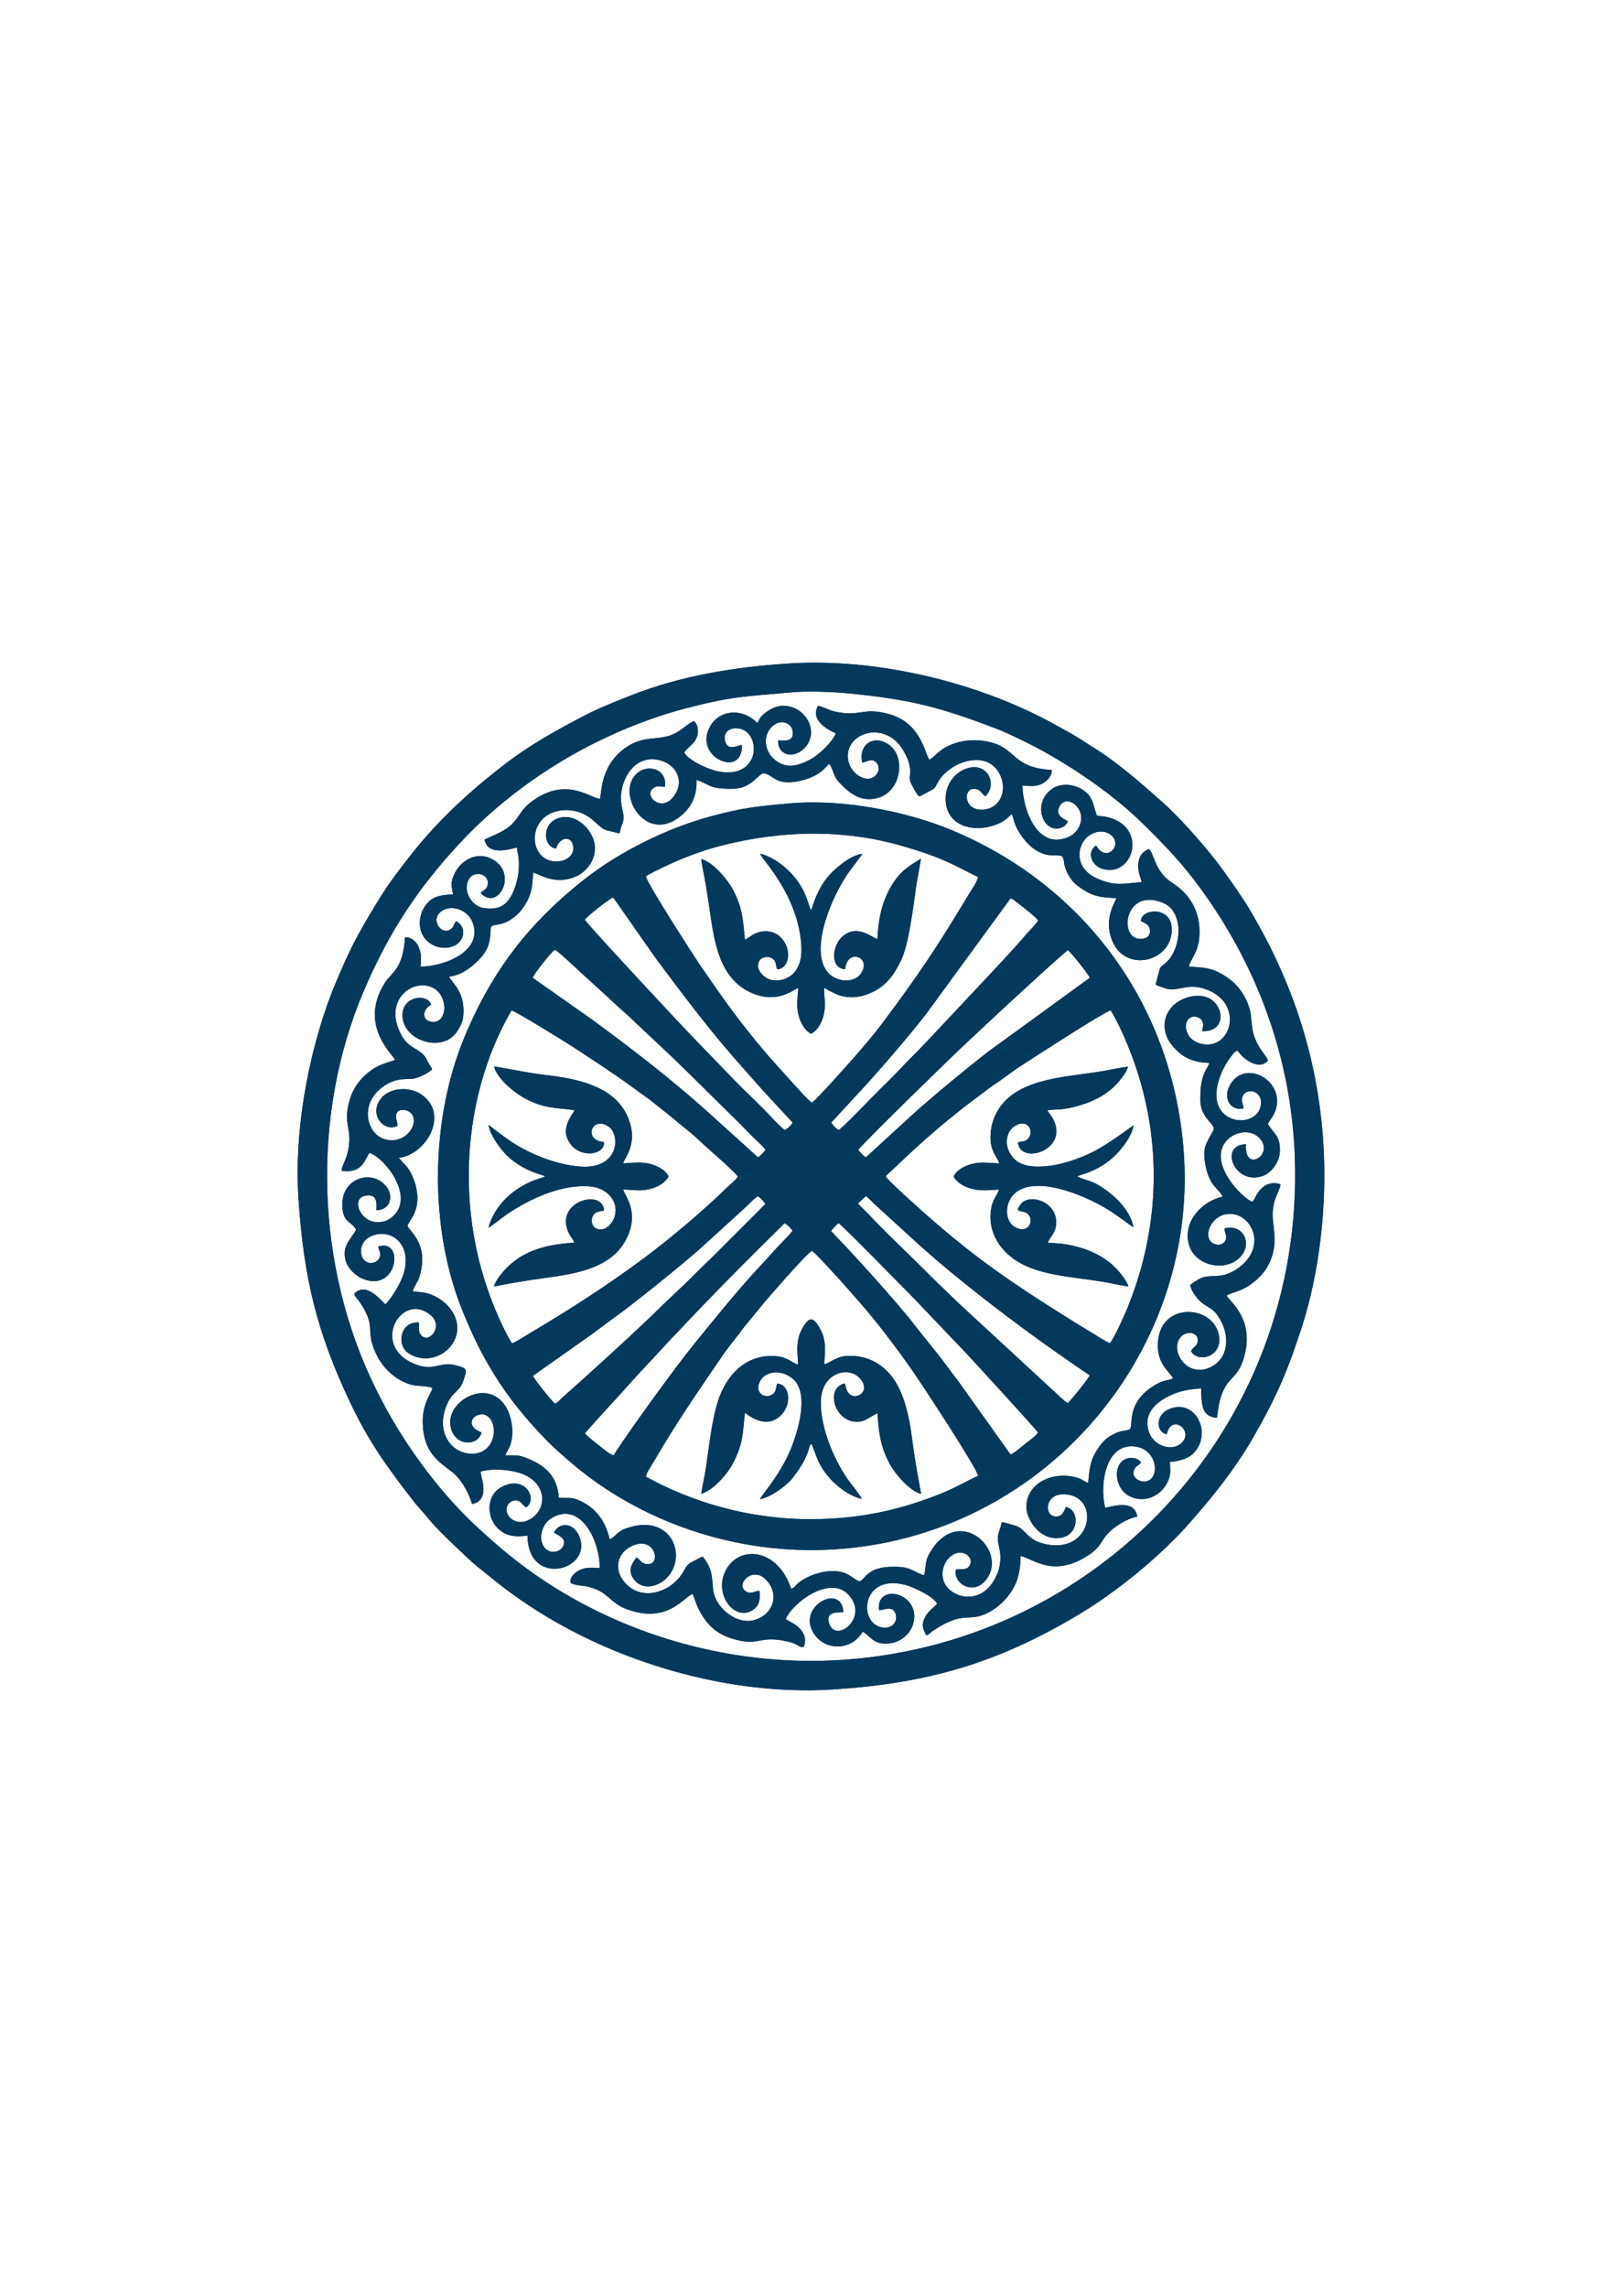 <?xml version="1.0" encoding="UTF-8"?> <svg xmlns="http://www.w3.org/2000/svg" xmlns:xlink="http://www.w3.org/1999/xlink" width="397" zoomAndPan="magnify" viewBox="0 0 297.75 419.25" height="559" preserveAspectRatio="xMidYMid meet" version="1.0"><defs><clipPath id="04f428201b"><path d="M 54.547 121.426 L 243 121.426 L 243 310 L 54.547 310 Z M 54.547 121.426 " clip-rule="nonzero"></path></clipPath></defs><g clip-path="url(#04f428201b)"><path fill="#03395d" d="M 144.82 121.562 C 134.688 122.191 124.691 123.84 115.516 127.488 C 112.781 128.574 109.789 129.75 107.25 131.074 C 102.168 133.719 97.297 136.391 92.668 139.945 C 85.922 145.121 79.984 150.598 74.773 157.359 C 73.098 159.535 71.496 161.57 69.867 164.172 C 68.254 166.75 67.023 168.812 65.52 171.562 C 64.109 174.141 62.953 176.797 61.742 179.629 C 57.152 190.371 53.824 205.852 54.719 219.523 C 55.68 234.164 58.098 244.145 64.242 257.062 C 67.809 264.57 71.184 269.031 75.707 274.926 C 76.617 276.109 77.59 277.066 78.402 278.082 C 80.309 280.461 83.516 283.332 85.77 285.5 C 86.27 285.98 86.781 286.445 87.324 286.879 C 91.137 289.938 92.926 291.512 97.367 294.426 C 112.609 304.441 133.457 310.801 152.73 309.559 C 170.016 308.445 182.801 304.785 197.754 295.848 C 202.387 293.082 207.215 289.441 211.23 285.871 C 212.332 284.891 213.332 283.988 214.273 283.055 C 215.234 282.094 216.273 281.098 217.23 280.027 C 221.836 274.871 226.176 269.609 229.816 263.297 C 234.086 255.883 236.223 250.859 238.785 242.824 C 241.84 233.238 243.152 221.812 242.727 211.531 C 242.027 194.516 236.945 179.73 229.039 166.535 C 227.57 164.082 226.039 161.98 224.305 159.543 C 221.648 155.824 216.617 150.09 213.215 147.059 C 209.141 143.43 204.773 139.594 200.098 136.727 C 198.945 136.023 197.844 135.227 196.484 134.469 C 195.324 133.828 193.957 133.055 192.715 132.383 C 178.938 124.934 160.742 120.578 144.82 121.562 Z M 145.109 126.855 C 136.645 127.629 134.395 127.543 125.828 129.758 C 120.168 131.223 114.52 133.449 109.676 135.82 C 99.664 140.715 90.793 147.461 84.156 154.645 C 76.766 162.641 71.434 170.48 66.711 181.535 C 56.906 204.484 57.91 232.387 68.945 254.555 C 70.148 256.969 71.473 259.434 72.844 261.656 C 76.941 268.312 82.031 274.848 87.77 280.074 C 89.879 281.996 91.48 283.43 93.656 285.18 C 109.586 297.992 130.934 305.18 152.41 304.25 C 200.457 302.176 239.312 262.051 237.391 211.777 C 236.684 193.254 230.207 176.598 220.047 162.711 C 216.641 158.051 213.633 154.953 209.57 150.949 C 204.164 145.625 196.91 140.668 190.219 137.07 C 188.891 136.355 187.828 135.871 186.551 135.242 C 185.383 134.668 183.957 134.004 182.664 133.512 C 172.289 129.559 167.062 128.191 155.77 127.062 C 152.805 126.766 148.055 126.586 145.109 126.855 Z M 138.848 132.484 C 135.75 129.289 130.836 130.219 129.688 134.332 C 129.047 136.633 130.402 138.484 131.977 139.246 C 134.293 140.367 136.125 139.262 136.023 136.512 C 135.18 136.566 133.48 137.719 132.953 135.816 C 132.535 134.32 133.59 133.383 135.062 133.434 C 139.746 133.598 139.754 143.25 131.301 141.258 C 129.711 140.887 126.164 139.305 125.445 137.875 C 125.98 137.02 126.984 136.523 127.562 135.508 C 128.055 134.629 128.133 133.34 127.539 132.449 L 127.242 132.113 C 125.617 132.809 124.715 134.328 122.234 134.938 C 119.879 135.512 118.277 135.07 115.812 136.332 C 114.094 137.211 112.68 138.59 111.773 140.117 C 111.016 141.387 110.488 142.961 110.285 144.496 L 110.02 146.371 C 108.234 146.297 103.98 142.281 97.789 146.652 C 95.434 148.316 95.605 149.176 93.977 150.902 C 92.668 152.289 90.594 152.996 88.848 153.832 C 89.418 157.055 93.879 155.438 94.781 155.297 C 94.809 155.965 95.004 156.512 95.078 157.188 C 95.293 159.188 94.957 161.309 94.219 163.121 C 93.23 165.535 91.863 166.887 88.637 166.375 C 86.242 165.992 84.668 162.797 86.117 160.875 C 87.305 159.293 90.145 160.402 89.301 162.477 C 89.051 163.102 88.438 163.152 88.133 163.648 C 91.406 167.09 95.18 159.758 89.984 157.301 C 87.031 155.906 84.074 157.969 83.086 160.66 C 82.59 162.004 82.836 162.551 83.055 163.879 C 80.465 163.98 79 164.383 77.84 166.16 C 76.773 167.793 76.613 170.238 77.793 171.809 C 79.906 174.621 84.309 174.082 84.875 171.324 C 85.125 170.105 84.383 169.109 83.633 168.812 C 83.18 169.238 83.34 169.656 82.789 170.137 C 81.141 171.586 79.027 168.867 80.559 167.297 C 82.32 165.484 85.602 166.582 86.555 168.789 C 88.832 174.07 81.797 177.078 77.113 177.117 C 77.16 175.453 77.355 174.855 76.699 173.395 C 76.305 172.52 75.418 171.695 74.25 171.734 C 73.93 177.539 71.773 178.23 70.684 179.898 C 65.52 187.82 72.152 193.246 72.418 194.227 C 70.109 194.973 68.934 195.305 67.25 196.738 C 65.922 197.871 64.734 199.441 64.141 201.453 C 62.668 206.457 64.957 206.73 63.605 211.676 C 63.332 212.684 62.547 213.891 62.668 214.543 C 65.281 214.801 66.258 214.039 67.316 211.953 L 67.574 211.473 C 67.68 211.32 67.664 211.34 67.754 211.246 C 70.617 212.195 75.91 219.086 72.211 222.711 C 71.383 223.523 70.48 224.027 68.848 223.906 C 65.98 223.695 64.309 219.543 67.02 219.082 C 69.039 218.738 69.105 220.125 69.008 221.742 C 71.527 221.723 72.219 219.23 70.867 217.465 C 68.352 214.18 62.887 215.777 62.766 220.449 C 62.668 224.148 64.484 223.695 65.297 225.336 C 64.5 226.867 62.758 228.098 63.293 230.652 C 63.672 232.461 65.301 233.945 67.027 234.504 C 72.922 236.406 74.133 226.898 69.363 228.402 C 69.426 229.074 69.824 229.34 69.656 230.188 C 69.559 230.684 69.113 231.199 68.52 231.352 C 65.938 232 65.098 227.793 68.051 226.5 C 71.547 224.977 75.527 227.77 74.078 233.125 C 73.57 235.008 71.812 237.848 70.684 238.977 C 70.016 238.566 67.203 234.648 64.953 237.066 C 65.059 237.574 65.492 237.945 65.715 238.246 C 66.531 239.332 67.352 240.77 67.691 242.129 C 67.957 243.176 67.812 244.477 68.09 245.625 C 68.793 248.547 70.449 251.059 73.031 252.68 C 73.82 253.176 74.859 253.633 75.816 253.816 C 76.812 254.004 78.562 253.934 79.289 254.348 C 79.273 254.973 77.5 256.961 77.504 260.395 C 77.508 267.125 81.645 268.344 83.652 270.391 C 84.77 271.531 86.051 273.77 86.535 275.566 C 87.695 275.418 88.449 274.676 88.598 273.426 C 88.773 271.949 88.273 270.977 88.113 269.641 C 90.355 268.949 93.992 269.312 95.984 270.152 C 100.266 271.957 100.316 276.402 97.359 278.273 C 94.188 280.281 91.695 276.855 93.441 275.336 C 93.879 274.957 94.621 274.73 95.211 275.086 C 95.676 275.363 96.012 275.969 96.461 276.191 C 98.648 274.777 96.348 270.102 91.934 272.484 C 89.145 273.988 89.199 277.867 91.137 279.891 C 92.582 281.402 94.285 281.723 96.723 281.359 C 96.758 291.18 109.191 287.613 106.066 281.203 C 105.039 279.102 102.668 278.797 101.551 280.797 C 102.23 281.285 103.977 281.828 103.25 283.312 C 102.766 284.301 101.18 284.801 100.117 283.855 C 99.246 283.078 98.949 281.684 99.465 280.25 C 99.875 279.113 100.602 278.363 101.695 277.852 C 106.805 275.457 110.051 282.758 109.941 287.324 C 108.547 287.238 107.434 287.137 106.285 287.68 C 105.512 288.047 104.355 289.004 104.602 290.008 C 105.305 290.527 106.832 290.496 107.785 290.727 C 108.902 291 109.73 291.332 110.535 291.887 C 112.301 293.105 112.828 294.164 115.352 295.008 C 122.516 297.402 125.363 292.645 126.984 292.039 C 127.363 292.883 127.602 293.855 128.059 294.766 C 129.41 297.445 131.09 299.293 134.293 300.266 C 139.34 301.805 138.996 299.531 144.41 300.777 C 144.965 300.906 145.352 301.023 145.879 301.262 C 146.438 301.512 146.613 301.828 147.316 301.816 C 148.156 299.969 147.008 298.461 145.566 297.531 L 144.059 296.68 C 145.254 293.695 152.145 288.527 155.555 292.184 C 159.508 296.426 153.098 301.344 151.973 297.328 C 151.418 295.34 153.32 295.418 154.625 295.406 C 154.379 290.164 146.598 294.004 148.887 298.727 C 150.762 302.602 156.082 302.629 158.141 299 C 159.473 299.48 160.09 301.691 163.488 301.055 C 165.449 300.688 166.957 299.188 167.422 297.535 C 169.008 291.863 160.574 289.863 161.152 295.023 C 161.684 295.18 163.781 293.906 164.242 295.852 C 164.594 297.34 163.418 298.336 162.055 298.242 C 157.25 297.91 157.699 288.215 165.996 290.402 C 167.48 290.793 171.258 292.578 171.812 293.867 C 171.059 294.699 170.293 295.113 169.711 296.145 C 168.824 297.695 169.207 298.414 169.832 299.652 C 170.375 299.492 170.492 299.195 171.039 298.824 C 176.977 294.832 177.555 297.527 181.469 295.324 C 183.113 294.395 184.52 293.074 185.531 291.441 C 186.684 289.582 187.055 287.824 187.125 285.105 C 189.414 285.551 193 289.184 199.492 285.008 C 201.941 283.434 201.852 282.211 203.32 280.777 C 204.402 279.715 206.484 278.297 208.512 277.883 C 207.98 274.484 203.465 276.199 202.609 276.266 C 201.52 271.656 202.867 263.953 208.535 265.117 C 211.32 265.688 212.422 268.824 211.344 270.605 C 210.27 272.383 206.93 271.109 208.027 269.117 C 208.383 268.48 208.852 268.504 209.211 267.973 C 208.719 267.242 207.578 266.902 206.551 267.27 C 203.902 268.211 204.285 272.855 207.242 274.219 C 210.105 275.535 213.164 273.918 214.234 271.164 C 214.734 269.879 214.527 269.234 214.496 267.898 C 216.957 267.598 218.453 267.047 219.496 265.434 C 221.918 261.703 218.746 256.199 214.25 258.242 C 213.457 258.605 212.688 259.281 212.492 260.289 C 212.238 261.559 212.852 262.605 213.918 262.793 C 214.762 258.891 218.992 262.156 216.629 264.402 C 214.914 266.043 211.68 264.961 210.75 262.648 C 209.57 259.719 211.238 257.688 213.105 256.484 C 215.176 255.148 217.254 254.578 220.199 254.398 C 220.359 256.984 220.117 259.617 223.113 259.773 C 223.465 257.355 223.672 255.566 224.887 253.73 C 225.84 252.289 227.172 251.766 228.02 248.91 C 230.203 241.562 225.305 238.438 224.891 237.352 C 226.266 236.648 227.695 236.703 230.027 234.793 C 231.422 233.652 232.602 232.18 233.223 230.172 C 234.535 225.91 232.543 223.727 233.723 219.922 C 233.949 219.199 234.77 217.578 234.785 217.035 L 234.41 216.883 C 234.242 216.84 234.059 216.828 233.883 216.816 C 232.891 216.754 232.188 216.969 231.438 217.637 C 230.234 218.715 230.289 219.469 229.609 220.207 C 227.746 219.586 221.02 212.742 225.121 208.754 C 226.77 207.148 230.051 206.773 231.422 209.23 C 232.98 212.012 228.039 214.66 228.453 209.664 C 223.293 209.766 226.438 217.453 231.66 215.418 C 233.102 214.855 234.559 212.973 234.652 211.051 C 234.801 208.031 233.391 207.629 232.438 205.918 C 232.848 205.168 233.445 204.57 233.793 203.637 C 235.914 197.949 227.891 193.648 225.32 199.188 C 224.312 201.359 225.637 203.598 227.992 203.098 C 227.938 202.406 227.602 201.871 227.727 201.199 C 228.086 199.254 231.293 199.578 231.195 202.121 C 231.008 207.082 221.082 206.461 223.352 198.309 C 223.852 196.508 224.598 195.066 225.656 193.656 C 225.949 193.27 226.34 192.629 226.922 192.5 C 227.973 194.219 231.004 196.176 232.469 194.312 C 232.348 193.801 231.355 192.652 230.914 191.914 C 228.559 187.988 230.297 186.555 228.242 182.734 C 227.223 180.84 225.914 179.637 224.359 178.68 C 222.203 177.355 220.859 177.27 217.957 177.125 C 218.289 175.66 219.824 174.461 219.918 171.109 C 220.016 167.512 218.598 164.645 216.113 162.617 C 215.32 161.973 214.492 161.562 213.734 160.836 C 211.695 158.887 211.574 156.531 210.676 155.566 C 209.648 155.977 208.93 156.641 208.738 157.934 C 208.633 158.625 208.699 159.316 208.84 159.973 C 208.953 160.504 209.285 161.23 209.297 161.637 C 205.805 161.898 204.645 162.41 201.398 161.082 C 196.551 159.102 197.41 154.34 200.031 152.879 C 203.117 151.164 205.797 154.203 203.812 155.93 C 202.895 156.73 201.754 156.16 201.211 155.301 C 201.199 155.277 201.184 155.246 201.168 155.223 C 201.148 155.199 201.129 155.168 201.113 155.145 C 200.906 154.875 201.148 155.121 200.906 154.93 C 199.148 156.27 200.211 158.766 202.355 159.273 C 207.992 160.609 210.504 151.18 202.684 149.648 C 202.238 149.559 201.465 149.555 201.098 149.406 C 200.383 147.621 200.512 145.949 198.406 144.652 C 196.66 143.578 194.273 143.43 192.629 144.746 C 189.664 147.117 190.863 151.41 193.355 151.797 C 194.422 151.961 195.574 151.344 195.75 150.457 C 194.875 149.949 193.453 149.383 194.23 147.812 C 195.465 145.324 199.168 147.977 198.008 151.113 C 197.598 152.227 196.793 153.008 195.707 153.445 C 190.211 155.648 187.566 148.508 187.453 143.953 C 188.914 143.996 189.941 144.23 191.18 143.535 C 191.836 143.168 192.93 142.238 192.832 141.098 C 185.758 140.648 186.449 137.5 182.117 136.152 C 179.883 135.457 177.336 135.465 175.227 136.141 C 172.051 137.156 171.516 138.703 170.367 139.203 C 169.5 137.832 168.777 132.488 163.082 130.871 C 158.039 129.438 157.93 131.5 152.852 130.332 C 152.039 130.145 150.465 129.312 149.969 129.34 C 148.547 131.902 151.574 133.629 153.234 134.363 C 152.633 135.98 150.129 138.297 148.645 139.117 C 146.344 140.383 143.879 141.047 141.723 138.914 C 139.789 136.996 140.004 133.871 142.262 132.617 C 143.539 131.906 145.082 132.594 145.312 133.852 C 145.676 135.84 144.102 135.781 142.645 135.664 C 142.637 138.426 145.242 138.84 146.949 137.551 C 150.625 134.766 148.027 129.191 143.371 129.32 C 142.105 129.355 140.375 130.379 139.574 131.27 C 139.148 131.742 139.168 132.09 138.852 132.48 Z M 158.102 139.746 C 157.309 136.383 160.254 134.516 162.98 136.461 C 166.168 138.742 165.191 145.023 160.961 146.199 C 157.777 147.086 155.684 145.277 153.812 143.309 C 152.738 142.184 152.781 140.883 152.039 139.969 C 151.711 140.223 151.441 140.586 151 140.988 C 149.836 142.055 148.434 142.668 146.844 143.039 C 142.27 144.109 141.949 142.062 140.141 141.711 C 139.145 141.516 137.973 144.34 134.695 144.516 C 133.547 144.574 131.816 144.508 130.797 144.211 C 129.82 143.93 128.414 143.035 127.699 142.941 C 127.82 146.234 126.449 148.285 124.48 149.77 C 118.332 154.391 113.125 145.719 116.48 142.012 C 118.574 139.703 122.395 140.918 121.914 144.145 C 121.137 144.215 120.555 143.832 119.746 144.426 C 117.973 145.73 121.129 148.883 123.387 146.102 C 125.652 143.305 124.113 140.176 121.113 139.336 C 115.891 137.875 113.051 143.883 114.039 148.004 C 114.699 150.777 114.008 150.41 113.594 152.707 L 111.262 152.148 C 109.699 151.719 108.922 149.742 106.176 148.816 C 103.266 147.836 99.605 148.699 98.426 151.68 C 97.152 154.914 99.195 158.398 102.801 157.777 C 104.195 157.539 105.559 156.371 104.992 154.629 C 104.516 153.152 102.59 153.398 101.949 155.473 C 99.496 155.18 99.23 150.59 102.773 149.809 C 105.629 149.184 108.031 151.637 108.785 153.77 C 109.871 156.848 107.766 159.535 105.855 160.465 C 101.812 162.434 98.781 160.039 97.738 159.891 C 97.633 162.652 97.402 164.277 95.719 166.57 C 95.102 167.41 94.285 168.109 93.398 168.648 C 91.562 169.762 90.102 169.215 89.973 170.008 L 89.938 170.605 C 89.883 172.777 89.391 174.258 87.789 175.867 C 86.43 177.227 84.676 178.668 82.32 178.957 C 82.891 180.141 85.41 181.777 84.922 186.352 C 84.789 187.578 83.922 188.965 83.262 189.66 C 80.43 192.617 74.484 190.625 73.852 186.727 C 73.18 182.586 78.305 181.82 79.039 184.09 C 77.559 184.863 77.168 186.863 79.02 187.207 C 80.859 187.547 81.707 185.758 81.402 183.957 C 80.777 180.254 76.777 179.684 74.402 181.656 C 71.797 183.828 72.133 187.184 73.734 189.91 C 75.156 192.324 77.23 192.164 78.16 194.02 C 78.336 194.367 78.461 194.605 78.676 194.988 C 78.852 195.301 79.051 195.535 79.23 195.895 C 78.723 196.535 76.609 197.652 75.449 197.676 C 73.504 197.719 72.391 197.789 70.82 198.723 C 65.609 201.812 67.113 207.945 70.723 208.797 C 74.859 209.77 77.348 205.047 74.922 203.633 C 74.398 203.328 73.309 203.184 72.832 203.773 C 72.266 204.477 72.91 205.578 72.883 206.277 C 70.621 207.543 67.531 204.406 69.785 201.352 C 71.254 199.363 74.941 198.949 77.266 200.551 C 82.527 204.18 78.039 211.629 73.133 212.145 C 73.73 213.023 74.508 213.488 75.117 214.551 C 76.27 216.539 76.953 219.312 76.23 221.594 C 75.727 223.176 75.211 223.434 74.691 224.602 C 75.172 225.746 78.684 227.965 76.922 233.883 C 76.629 234.859 75.812 235.902 75.652 236.609 C 77.465 236.836 78.23 236.742 79.75 237.527 C 80.855 238.098 81.766 238.766 82.523 239.754 C 86.742 245.277 79.934 251.227 74.93 247.969 C 72.613 246.461 73.359 242.102 76.797 242.324 C 76.93 243.32 76.582 243.887 77.18 244.617 C 78.613 246.363 81.406 243.02 78.977 240.984 C 73.617 236.496 67.766 246.582 76.012 249.93 C 79.516 251.352 80.801 249.453 83.297 250.109 C 85.789 250.762 85.719 250.742 84.906 253.117 C 84.195 255.188 82.684 254.934 81.605 258.238 C 80.477 261.691 81.824 264.855 84.516 265.973 C 87.84 267.355 90.98 265.164 90.484 261.5 C 90.285 260.008 89.137 258.574 87.375 259.379 C 86.371 259.84 85.688 261.516 88.289 262.465 C 87.672 265.004 83.531 265.105 82.652 261.609 C 81.406 256.668 90.051 251.91 93.121 258.48 C 93.918 260.188 94.266 262.93 93.512 264.895 C 93.234 265.609 92.863 266.023 92.652 266.648 C 94.453 266.734 94.812 266.477 96.531 267.152 C 99.727 268.422 102.188 270.297 102.445 274.43 C 104.176 274.566 104.66 274.238 106.223 274.938 C 111.09 277.121 111.488 281.504 111.852 282.086 C 112.945 281.359 113.422 280.504 114.777 280.055 C 116.195 279.59 117.539 279.25 119.215 279.496 C 121.906 279.891 123.902 282.039 123.922 284.945 C 123.961 289.895 118.156 292.59 116.016 289.086 C 114.91 287.273 116.367 286.023 116.66 285.379 C 117.383 285.703 117.52 286.453 118.441 286.574 C 119.531 286.719 120.094 286.164 120.066 285.195 C 120.023 283.547 118.496 282.457 116.691 282.957 C 113.586 283.816 112.125 287.051 114.48 289.887 C 117.602 293.645 123.32 291.781 125.465 287.684 C 125.824 287 126.109 286.59 126.902 286.191 C 127.266 286.012 128.578 285.262 128.832 285.223 C 131.676 288.582 129.758 290.812 131.652 293.727 C 132.961 295.73 136.113 298.117 139.352 296.434 C 142.277 294.91 142.68 291.379 140.129 289.164 C 137.738 287.086 134.688 290.492 136.887 291.668 C 137.805 292.156 138.539 291.422 139.254 291.504 C 139.426 293.34 139.117 294.301 137.949 295.043 C 134.523 297.219 130.449 291.652 133.391 287.184 C 136.059 283.133 142.625 283.906 145.055 291.094 C 145.719 290.93 145.758 290.562 146.25 290.152 C 148.285 288.449 152.055 287.301 154.691 288.156 C 155.859 288.535 156.637 289.41 157.539 289.746 C 158.41 289.723 158.797 287.297 163.031 287.102 C 164.32 287.043 165.629 287.059 166.75 287.469 C 167.363 287.691 169.145 288.691 169.41 288.621 C 169.867 287.199 169.465 286.266 170.418 284.633 C 171.062 283.535 171.785 282.562 172.656 281.859 C 177.984 277.555 184.598 284.988 180.66 289.621 C 178.309 292.391 174.629 290.043 175.293 287.555 C 176.004 287.527 177.094 287.645 177.566 287.137 C 179.078 285.516 176.207 283.023 173.84 285.609 C 172.973 286.555 172.465 288.219 173.062 289.82 C 174.176 292.82 180.301 294.652 182.875 288.293 C 183.434 286.906 183.594 285.184 183.199 283.57 C 182.57 281.008 183.242 281.059 183.656 278.926 C 184.344 278.949 185.234 279.316 185.973 279.496 C 188.004 279.996 188.129 281.961 191.082 282.781 C 200.5 285.391 202.059 273.457 194.668 273.812 C 191.254 273.977 191.473 278.496 194.141 277.801 C 194.824 277.621 195.141 276.809 195.395 276.141 C 197.906 276.523 197.977 281.156 194.547 281.762 C 191.43 282.312 189.27 279.82 188.484 277.703 C 187.949 276.266 188.141 274.82 188.82 273.586 C 190.461 270.59 194.676 269.75 197.855 270.891 C 198.531 271.133 199.055 271.613 199.523 271.73 C 199.77 268.621 199.98 267.301 201.547 265.062 C 202.164 264.18 202.926 263.457 203.848 262.957 C 204.383 262.664 204.742 262.496 205.387 262.297 C 205.895 262.141 206.727 262.141 207.16 261.855 C 207.867 260.973 206.375 256.98 211.84 253.734 C 213.41 252.801 214.102 253 215.066 252.574 C 214.516 251.266 211.672 249.793 212.395 245.141 C 213.418 238.523 222.59 239.238 223.504 244.781 C 224.141 248.633 219.566 249.809 218.367 247.562 C 218.605 246.953 219.402 246.727 219.57 245.938 C 220.113 243.414 215.344 243.555 215.855 247.395 C 216.047 248.828 217.188 250.168 218.324 250.664 C 220.031 251.41 221.719 250.816 222.848 249.965 C 225.484 247.973 225.18 244.152 223.648 241.68 C 222.578 239.945 222.324 240.039 220.652 238.93 C 219.73 238.32 218.398 236.652 218.223 235.469 C 218.641 235.078 219.359 234.633 219.922 234.328 C 221.875 233.273 223.66 234.59 226.711 232.566 C 232.117 228.988 229.984 223.27 226.34 222.512 C 222.344 221.684 220.074 226.742 222.543 227.883 C 223.352 228.258 224.207 228.074 224.602 227.418 C 225.141 226.527 224.508 225.984 224.5 225.105 C 227.688 224.168 229.691 227.578 227.562 230.125 C 224.961 233.242 219.012 232.062 217.953 227.949 C 216.879 223.789 220.367 220.102 224.156 219.266 C 224.027 218.75 222.676 217.441 222.297 216.891 C 221.766 216.125 221.293 214.875 221.078 213.824 C 220.336 210.188 221.117 209.676 222.441 207.156 C 223.078 205.941 220.062 205.07 220.07 201.512 C 220.07 200.145 220.117 198.852 220.465 197.621 C 220.617 197.082 220.793 196.621 221.043 196.129 C 221.227 195.77 221.723 195.035 221.711 194.766 C 218.297 194.637 216.5 193.504 214.844 191.48 C 213.039 189.27 213.023 186.309 215.07 184.281 C 216.82 182.547 220.469 181.672 222.422 183.414 C 224.602 185.352 224.293 189.078 220.434 188.938 C 220.543 188.074 220.781 187.375 220.188 186.754 C 219.695 186.246 218.762 186.078 218.152 186.516 C 216.824 187.473 217.547 189.559 218.43 190.34 C 219.414 191.211 221.23 191.73 222.781 191.133 C 226.262 189.793 227.035 183.492 221.234 181.309 C 217.754 180 216.105 181.746 213.902 181.168 L 212.363 180.652 C 212.109 180.551 212.336 180.66 212.113 180.535 C 211.855 180.387 212 180.473 211.891 180.379 C 212.035 179.695 212.27 178.988 212.453 178.234 C 212.742 177.066 212.812 177.18 213.582 176.566 C 215.797 174.793 216.641 170.73 215.684 168.164 C 215.141 166.707 214.445 165.867 212.918 165.309 C 205.637 162.648 204.98 173.289 209.906 171.914 C 210.637 171.711 211.047 170.992 210.746 170.055 C 210.5 169.277 209.895 169.18 209.199 168.773 C 209.113 166.543 214.516 165.969 214.82 169.883 C 215.289 175.984 206.668 178.473 204.023 172.609 C 202.117 168.375 204.645 165.078 204.664 164.562 C 201.512 164.449 200.109 164.129 197.945 162.574 C 196.98 161.887 196.414 161.273 195.863 160.258 C 195.609 159.789 195.387 159.309 195.215 158.707 C 195.035 158.078 195.117 156.945 194.535 156.824 C 193.391 156.586 192.637 156.949 191.086 156.359 C 189.113 155.609 187.723 153.949 186.68 152.215 C 185.98 151.062 185.645 149.344 185.516 149.16 C 184.473 150.137 183.945 150.598 182.527 151.133 C 178.711 152.578 173.352 151.539 173.371 146.301 C 173.383 143.508 175.355 141.129 177.883 140.637 C 181.254 139.98 182.852 143.918 180.629 145.906 C 180.082 145.547 179.926 144.852 179.121 144.621 C 176.43 143.855 176.48 148.742 180.355 148.348 C 183.777 147.996 184.832 144.18 183.008 141.355 C 180.398 137.312 173.891 139.719 171.898 143.434 C 171.395 144.375 171.465 144.434 170.465 144.934 C 169.91 145.211 169.07 145.754 168.535 145.914 C 168.074 145.523 167.738 144.844 167.41 144.25 C 167.035 143.574 166.703 143.059 166.836 142.051 C 167.062 140.363 166.359 138.805 165.703 137.645 C 162.688 132.32 156.285 133.855 155.523 137.688 C 154.766 141.504 159.371 144.328 160.902 141.605 C 161.293 140.914 161.074 139.98 160.496 139.555 C 159.715 138.977 158.824 139.617 158.105 139.742 Z M 144.793 147.211 C 138.641 147.766 136.117 148.004 130.105 149.641 C 122.266 151.773 113.57 156.09 107.273 161.023 C 97.266 168.867 90.293 177.609 85.105 190.16 C 78.945 205.055 78.527 224.926 84.898 240.434 C 86.672 244.75 88.172 247.895 90.605 251.836 C 93.395 256.348 96.543 260.109 100.066 263.754 C 101.484 265.219 103.027 266.555 104.523 267.844 C 117.379 278.938 135.051 284.93 152.629 283.914 C 191.078 281.699 219.387 248.402 217.074 211.734 C 215.352 184.43 198.84 162.117 174.199 151.988 C 166.379 148.777 154.711 146.316 144.793 147.211 Z M 157.289 220.531 L 159.629 222.879 C 161.41 224.805 164.742 228.023 166.656 229.902 C 169.844 233.043 173.012 236.195 176.184 239.184 L 193.211 254.898 C 193.707 255.344 195.223 256.828 195.773 257.098 C 196.332 256.602 199.562 252.645 199.789 251.992 C 197.973 250.797 196.102 249.473 194.352 248.258 C 186.277 242.637 175.723 234.594 168.426 228.008 L 161.148 221.363 C 160.277 220.594 159.609 219.832 158.762 219.145 Z M 152.363 225.582 C 152.766 225.906 153.023 226.293 153.398 226.668 C 156.422 229.719 165.047 239.32 167.527 242.586 C 169.398 245.051 171.668 247.645 173.605 250.312 C 174.254 251.211 174.82 251.922 175.605 252.953 L 185.266 266.5 C 185.918 266.355 187.203 265.141 187.891 264.609 C 188.453 264.172 190.023 263.074 190.305 262.473 C 189.855 261.766 177.598 248.41 176.988 247.785 L 167.863 238.215 C 166.793 237.121 154.574 224.645 153.75 224.113 C 153.402 224.398 152.551 225.227 152.363 225.582 Z M 107.254 262.594 C 107.477 263.039 109.023 264.234 109.695 264.754 C 110.309 265.234 111.832 266.57 112.508 266.664 C 113.594 264.801 118.539 257.891 120.078 255.801 C 122.789 252.113 124.938 249.113 128.094 245.25 C 131.453 241.133 134.957 236.789 138.672 232.738 C 139.414 231.93 140.188 231.117 140.898 230.324 C 141.621 229.512 142.336 228.719 143.121 227.902 C 143.746 227.25 145.137 225.891 145.309 225.461 C 144.957 225.074 144.328 224.332 143.855 224.129 C 137.418 230.434 131.43 236.461 125.242 243.004 C 124.52 243.773 123.668 244.699 122.977 245.383 L 116.16 252.734 C 113.047 256.277 110.469 258.926 107.25 262.598 Z M 97.711 252.09 C 98.039 252.836 100.828 256.336 101.711 257.176 C 102.219 257.086 102.656 256.492 102.996 256.184 L 106.734 252.84 C 111.223 248.793 117.117 243.445 121.363 239.254 C 122.82 237.816 124.613 236.215 126.184 234.668 C 127.637 233.234 129.359 231.504 130.934 230.008 L 140.332 220.605 C 140.148 220.27 139.465 219.492 138.969 219.195 C 138.465 219.379 137.09 220.848 136.547 221.336 L 130.48 226.871 C 130.008 227.309 129.672 227.566 129.258 227.965 C 126.551 230.559 116.75 238.395 113.918 240.477 C 112.152 241.777 110.457 243 108.582 244.422 Z M 152.41 205.672 C 152.578 206.086 153.32 206.809 153.75 207.055 C 154.23 206.875 157.895 203.113 158.5 202.48 C 160.039 200.879 161.52 199.418 163.191 197.77 C 164.715 196.266 166.27 194.52 167.773 193.066 C 168.613 192.258 169.32 191.426 170.055 190.707 L 181.418 178.613 C 183.426 176.453 186.305 173.398 188.105 171.254 C 188.516 170.77 190.094 169.195 190.332 168.66 C 190.02 168.07 187.453 166.109 186.68 165.531 C 186.184 165.16 185.777 164.719 185.266 164.625 L 169.688 185.934 C 166.637 189.867 160.492 197.008 156.871 200.852 Z M 157.344 210.68 C 157.73 211.16 158.223 211.742 158.758 212.051 L 168.41 203.23 C 172.668 199.539 176.48 196.379 180.98 192.84 L 199.812 179.164 C 199.441 178.316 196.324 174.465 195.773 174.086 C 192.645 176.742 189.008 180.145 185.973 182.922 C 182.371 186.211 179.512 188.941 176.234 191.996 C 174.625 193.496 159.328 208.355 157.344 210.68 Z M 118.41 270.57 C 126.656 275.121 137.121 278.406 148.863 278.359 C 157.66 278.328 165.113 276.68 172.793 273.562 C 175.547 272.445 177.594 271.156 179.336 270.426 C 179.082 268.93 169.07 253.707 167.285 251.137 C 164.746 247.477 160.484 241.828 157.535 238.531 C 155.965 236.773 154.836 235.422 153.34 233.809 C 152.66 233.074 149.539 229.578 148.863 229.203 C 147.871 229.676 141.133 237.473 140.262 238.48 L 136.246 243.379 C 135.016 245.086 133.547 246.805 132.359 248.539 C 127.98 254.941 123.906 260.848 120.004 267.578 C 119.477 268.484 118.508 269.848 118.41 270.57 Z M 162.379 215.508 C 162.66 216.141 166.164 219.281 166.93 219.98 C 177.984 230.059 185.133 234.879 197.781 242.75 C 198.637 243.281 199.531 243.824 200.594 244.457 C 201.453 244.969 202.695 245.801 203.469 246.117 C 204.141 245.551 206.191 240.914 206.656 239.781 C 212.047 226.652 213.062 212.434 209.227 198.684 C 207.922 194.016 205.828 188.77 203.641 185.121 C 201.891 185.723 189.027 194.102 187.062 195.375 C 185.258 196.547 183.719 197.828 181.746 199.094 L 176.656 202.93 C 174.789 204.465 173.453 205.465 171.754 206.938 C 169.953 208.496 168.629 209.66 167.031 211.133 Z M 93.852 246.133 C 94.508 245.965 95.992 244.977 96.73 244.543 C 97.719 243.961 98.531 243.457 99.551 242.844 C 106.086 238.922 112.41 234.75 118.391 230.293 C 122.832 226.984 129.277 221.543 133.039 217.82 C 133.512 217.355 135.059 216.121 135.297 215.566 C 133.895 213.926 130.043 210.711 128.344 209.09 C 127.656 208.434 126.703 207.602 125.926 206.988 C 124.461 205.832 122.75 204.316 121.012 202.992 C 120.199 202.375 119.258 201.566 118.461 201.016 C 117.566 200.398 116.758 199.773 115.844 199.113 C 112.191 196.469 108.91 194.359 105.125 191.875 C 103.742 190.973 94.434 185.188 93.773 185.156 C 85.855 198.773 83.805 216.559 88.254 232.57 C 89.543 237.223 91.613 242.398 93.852 246.133 Z M 107.227 168.535 C 108.586 170.402 124.508 187.391 125.164 188.082 C 127.977 191.062 131.352 194.496 134.395 197.664 C 136.59 199.945 139.211 202.348 141.418 204.691 C 141.914 205.219 143.258 206.656 143.859 207.047 C 144.223 206.93 145.078 206.246 145.316 205.672 L 140.91 200.922 C 139.555 199.496 137.992 197.652 136.527 196.023 C 130.469 189.297 125.406 182.527 120.062 175.352 L 112.922 165.145 C 112.633 164.715 112.66 164.668 112.344 164.453 C 111.727 164.688 107.535 167.941 107.23 168.535 Z M 97.668 179.164 L 108.504 186.785 C 115.648 192.027 122.535 197.316 129.195 203.23 L 138.973 212.062 C 139.422 211.789 140.004 211.18 140.336 210.68 C 139.848 209.953 138.812 209.105 138.035 208.316 C 137.18 207.449 136.582 206.844 135.676 205.914 L 126.203 196.574 C 124.59 195.027 123.137 193.551 121.406 191.969 L 116.555 187.406 C 115.012 185.844 113.16 184.395 111.668 182.895 L 106.734 178.414 C 105.949 177.719 102.422 174.32 101.715 174.012 C 101.125 174.387 97.836 178.488 97.672 179.164 Z M 118.422 160.598 C 118.535 161.707 127.391 175.457 128.645 177.277 C 132.695 183.148 135.52 187.145 140.219 192.699 C 141.621 194.359 143.078 195.898 144.418 197.414 C 144.875 197.934 148.289 201.785 148.863 202.047 C 149.82 201.441 156.879 193.445 157.453 192.766 C 158.789 191.191 160.18 189.598 161.48 187.871 C 168.328 178.773 171.859 173.469 177.727 163.695 C 178.152 162.988 179.246 161.43 179.324 160.695 C 177.016 159.602 175.703 158.781 172.898 157.574 C 170.652 156.609 168.34 155.871 165.816 155.121 C 154.703 151.812 143.113 152.145 132.023 155.004 C 128.621 155.879 124.734 157.367 121.625 158.891 C 120.727 159.328 118.977 160.125 118.422 160.598 Z M 183.219 213.168 C 181.355 213.141 179.934 212.801 178.109 213.297 C 176.754 213.668 175.355 214.434 174.855 215.566 C 175.371 216.648 176.84 217.48 178.027 217.789 C 180.012 218.309 181.113 218.023 183.141 217.969 C 182.918 219.039 181.867 219.68 181.637 222.078 C 181.199 226.629 184.203 230.285 188.32 232.059 C 192.402 233.82 197.445 234.074 202.137 234.848 C 203.648 235.098 205.512 235.543 206.883 235.715 C 206.641 234.73 205.246 233.051 204.602 232.387 C 201.59 229.27 196.766 227.762 192.121 227.734 C 192.277 226.898 193.391 226.148 193.602 224.605 C 194.156 220.527 189.352 218.66 187.391 220.375 C 187.141 220.594 186.398 221.617 186.684 221.727 C 187.109 222.164 187.992 221.773 188.656 222.684 C 189.551 223.918 188.395 226.199 186.043 224.809 C 184.031 223.613 184.258 220.191 186.105 218.605 C 190.227 215.07 200.059 219.477 204.184 222.297 L 207.812 224.891 C 207.258 221.574 203.848 218.48 201.004 216.938 C 199.836 216.309 198.566 216.105 197.492 215.566 C 197.934 215.305 198.707 215.141 199.27 214.93 C 201.07 214.25 202.523 213.434 203.969 212.16 C 205.41 210.895 207.469 208.391 207.855 206.156 C 207.809 206.18 203.473 209.469 200.57 210.969 C 198.121 212.23 194.484 213.566 191.137 213.742 C 189.266 213.844 187.492 213.617 186.254 212.621 C 185.199 211.773 184.219 210.027 184.73 208.184 C 184.977 207.305 185.379 206.77 185.965 206.375 C 188.18 204.875 189.582 206.98 188.691 208.375 C 188.043 209.387 187.52 208.973 186.641 209.34 C 187.055 213.609 196.379 210.637 192.914 204.746 C 192.695 204.371 192.105 203.68 192.047 203.422 C 192.871 203.301 193.816 203.336 194.672 203.238 C 195.402 203.156 196.426 202.961 197.047 202.797 C 199.98 202.012 202.27 201 204.43 198.938 C 204.926 198.465 205.355 197.902 205.723 197.422 C 206.238 196.754 206.582 196.219 206.836 195.441 C 205.289 195.629 203.602 196.012 202.035 196.281 C 195.258 197.449 185.637 197.449 182.438 204.43 C 181.859 205.688 181.488 207.395 181.633 209.055 C 181.824 211.285 182.922 212.117 183.219 213.168 Z M 105.32 203.414 C 105.16 204.105 102.195 206.992 104.879 209.957 C 106.945 212.242 110.922 211.473 110.734 209.262 C 106.832 208.969 108.504 204.32 111.59 206.434 C 113.781 207.941 113.586 214.414 106.117 213.73 C 101.535 213.309 96.477 211.195 92.969 208.668 C 91.828 207.848 90.512 206.848 89.551 206.098 C 89.887 208.215 92.191 211.125 93.402 212.152 C 96.566 214.84 99.359 215.145 99.969 215.566 C 99.48 215.828 98.062 216.094 96.473 216.918 C 93.277 218.574 90.648 221.176 89.543 224.945 C 89.844 224.875 92.23 222.969 92.977 222.465 C 96.602 220.02 101.582 217.594 106.227 217.367 C 108.34 217.266 109.809 217.469 111.145 218.48 C 114.871 221.305 111.773 226.422 109.211 225.055 C 108.559 224.707 108.25 223.645 108.699 222.793 C 109.129 221.973 109.918 221.977 110.758 221.805 C 110.469 217.598 101.273 220.277 104.41 226.184 C 104.695 226.723 105.109 227.062 105.289 227.688 C 100.344 228.02 96.227 228.996 92.914 232.301 C 92.246 232.969 90.809 234.633 90.574 235.727 C 93.633 235.086 96.805 234.598 100.012 234.148 C 105.543 233.379 112.242 232.406 114.93 226.824 C 117.238 222.035 114.578 219.141 114.242 217.953 C 116.195 218.012 117.375 218.328 119.359 217.812 C 120.797 217.438 122.043 216.582 122.578 215.566 C 122.043 214.453 120.785 213.73 119.367 213.309 C 117.719 212.816 115.969 213.082 114.238 213.172 C 114.555 212.012 117.246 209.316 114.969 204.398 C 112.445 198.941 105.723 197.641 100.125 196.988 C 96.91 196.613 93.664 195.898 90.582 195.398 C 91.047 197.496 94.16 200.137 96.156 201.211 C 99.801 203.172 101.832 202.938 105.324 203.414 Z M 146.332 250.055 C 145.312 249.785 144.387 248.652 142.273 248.492 C 137.496 248.125 134.125 250.926 132.238 255.137 C 130.648 258.68 130.082 264.598 129.43 268.945 C 129.195 270.488 128.777 272.258 128.566 273.719 C 130.707 273.082 133.277 270.23 134.375 268.133 C 136.309 264.441 136.152 262.543 136.574 258.863 C 138.355 260.215 140.828 261.48 143.039 259.453 C 145.332 257.355 144.781 253.641 142.512 253.523 C 142.129 254.41 142.43 254.949 141.559 255.527 C 140.836 256.008 139.828 255.855 139.359 255.246 C 138.859 254.594 138.965 253.82 139.352 253.086 C 139.719 252.383 140.203 251.992 141.008 251.691 C 142.746 251.039 144.52 251.863 145.445 252.707 C 148.77 255.734 145.766 264.086 144.289 267.059 C 142.363 270.938 139.734 273.898 139.32 274.688 C 141.164 274.457 144.199 272.219 145.223 270.93 C 146.477 269.344 147.738 267.473 148.309 265.461 C 148.586 264.48 148.535 264.754 148.816 264.594 C 149.816 267.137 150.102 268.523 152.109 270.836 C 153.277 272.176 155.703 274.168 157.996 274.637 C 157.789 274.047 155.875 271.703 155.379 270.984 C 152.836 267.285 150.488 261.738 150.488 256.977 C 150.488 252.5 153.926 250.699 156.465 251.699 C 157.676 252.176 159.172 254.023 158.023 255.266 C 157.371 255.973 155.547 256.367 155.066 254.094 C 155.059 254.043 155.004 253.824 154.992 253.789 C 154.914 253.57 154.934 253.613 154.852 253.488 C 151.023 254.41 153.234 261.277 157.852 260.445 C 158.938 260.246 160.457 258.992 160.895 258.98 C 161.094 262.809 161.57 265.309 163.082 268.156 C 164.152 270.172 166.953 273.324 168.879 273.715 C 168.316 270.66 167.719 267.445 167.301 264.184 C 166.582 258.59 165.359 251.887 159.938 249.32 C 158.605 248.691 156.996 248.367 155.332 248.453 C 153.199 248.566 152.172 249.77 151.133 249.957 C 151.176 248.059 151.477 246.859 150.977 244.965 C 150.742 244.078 149.645 241.785 148.734 241.746 C 147.957 241.711 146.789 243.711 146.465 244.93 C 145.977 246.785 146.262 248.188 146.332 250.055 Z M 142.512 177.605 C 144.781 177.441 145.277 173.859 143.109 171.727 C 141.762 170.398 139.723 170.285 137.965 171.316 C 137.605 171.527 136.945 172.074 136.574 172.18 C 136.191 168.598 136.238 166.535 134.371 163.004 C 133.32 161.016 130.57 157.867 128.57 157.41 C 128.723 158.809 129.16 160.621 129.406 162.098 C 129.68 163.73 129.902 165.348 130.148 166.984 C 130.977 172.504 131.828 179.23 137.707 181.887 C 142.598 184.098 145.57 181.184 146.371 181.043 C 146.23 182.75 145.984 184.391 146.434 186.117 C 146.789 187.492 147.742 189.059 148.742 189.414 C 149.816 188.836 150.605 187.559 150.973 186.137 C 151.48 184.168 151.094 182.945 151.082 181.016 C 152.066 181.301 154.898 184.098 159.754 181.879 C 162.48 180.633 163.844 178.73 165.164 176.047 C 166.688 172.949 167.422 166.074 168.027 162.047 L 168.855 157.359 C 166.27 158.871 164.754 159.898 163.113 162.887 C 161.672 165.512 161.016 168.504 160.871 172.039 C 159.969 171.941 157.055 169 154.23 171.828 C 152.594 173.465 152.168 177.426 154.969 177.594 C 155.223 173.742 159.852 175.254 157.898 178.301 C 157.516 178.902 156.922 179.332 156.094 179.539 C 154.242 180 152.445 179.047 151.676 178.066 C 148.309 173.797 152.691 163.973 155.531 159.941 L 158.125 156.453 C 156 156.617 153.117 159.164 152.098 160.293 C 150.598 161.957 149.48 164.18 148.75 166.801 C 148.035 165.945 147.969 161.781 142.762 158.027 C 142.074 157.535 140.332 156.559 139.336 156.445 C 139.852 157.582 146.301 164.105 146.902 173.055 C 147.043 175.16 146.793 176.594 145.82 177.957 C 145.07 179.008 143.336 179.934 141.473 179.578 C 140.188 179.332 138.258 177.582 139.242 176.008 C 139.629 175.391 140.707 175.113 141.484 175.555 C 142.473 176.117 142.105 176.75 142.508 177.605 Z M 142.512 177.605 " fill-opacity="1" fill-rule="evenodd"></path><path fill="#03395d" d="M 144.82 121.562 C 134.688 122.191 124.691 123.84 115.516 127.488 C 112.781 128.574 109.789 129.75 107.25 131.074 C 102.168 133.719 97.297 136.391 92.668 139.945 C 85.922 145.121 79.984 150.598 74.773 157.359 C 73.098 159.535 71.496 161.57 69.867 164.172 C 68.254 166.75 67.023 168.812 65.52 171.562 C 64.109 174.141 62.953 176.797 61.742 179.629 C 57.152 190.371 53.824 205.852 54.719 219.523 C 55.68 234.164 58.098 244.145 64.242 257.062 C 67.809 264.57 71.184 269.031 75.707 274.926 C 76.617 276.109 77.59 277.066 78.402 278.082 C 80.309 280.461 83.516 283.332 85.77 285.5 C 86.27 285.98 86.781 286.445 87.324 286.879 C 91.137 289.938 92.926 291.512 97.367 294.426 C 112.609 304.441 133.457 310.801 152.73 309.559 C 170.016 308.445 182.801 304.785 197.754 295.848 C 202.387 293.082 207.215 289.441 211.23 285.871 C 212.332 284.891 213.332 283.988 214.273 283.055 C 215.234 282.094 216.273 281.098 217.23 280.027 C 221.836 274.871 226.176 269.609 229.816 263.297 C 234.086 255.883 236.223 250.859 238.785 242.824 C 241.84 233.238 243.152 221.812 242.727 211.531 C 242.027 194.516 236.945 179.73 229.039 166.535 C 227.57 164.082 226.039 161.98 224.305 159.543 C 221.648 155.824 216.617 150.09 213.215 147.059 C 209.141 143.43 204.773 139.594 200.098 136.727 C 198.945 136.023 197.844 135.227 196.484 134.469 C 195.324 133.828 193.957 133.055 192.715 132.383 C 178.938 124.934 160.742 120.578 144.82 121.562 Z M 145.109 126.855 C 136.645 127.629 134.395 127.543 125.828 129.758 C 120.168 131.223 114.52 133.449 109.676 135.82 C 99.664 140.715 90.793 147.461 84.156 154.645 C 76.766 162.641 71.434 170.48 66.711 181.535 C 56.906 204.484 57.91 232.387 68.945 254.555 C 70.148 256.969 71.473 259.434 72.844 261.656 C 76.941 268.312 82.031 274.848 87.77 280.074 C 89.879 281.996 91.48 283.43 93.656 285.18 C 109.586 297.992 130.934 305.18 152.41 304.25 C 200.457 302.176 239.312 262.051 237.391 211.777 C 236.684 193.254 230.207 176.598 220.047 162.711 C 216.641 158.051 213.633 154.953 209.57 150.949 C 204.164 145.625 196.91 140.668 190.219 137.07 C 188.891 136.355 187.828 135.871 186.551 135.242 C 185.383 134.668 183.957 134.004 182.664 133.512 C 172.289 129.559 167.062 128.191 155.77 127.062 C 152.805 126.766 148.055 126.586 145.109 126.855 Z M 138.848 132.484 C 135.75 129.289 130.836 130.219 129.688 134.332 C 129.047 136.633 130.402 138.484 131.977 139.246 C 134.293 140.367 136.125 139.262 136.023 136.512 C 135.18 136.566 133.48 137.719 132.953 135.816 C 132.535 134.32 133.59 133.383 135.062 133.434 C 139.746 133.598 139.754 143.25 131.301 141.258 C 129.711 140.887 126.164 139.305 125.445 137.875 C 125.98 137.02 126.984 136.523 127.562 135.508 C 128.055 134.629 128.133 133.34 127.539 132.449 L 127.242 132.113 C 125.617 132.809 124.715 134.328 122.234 134.938 C 119.879 135.512 118.277 135.07 115.812 136.332 C 114.094 137.211 112.68 138.59 111.773 140.117 C 111.016 141.387 110.488 142.961 110.285 144.496 L 110.02 146.371 C 108.234 146.297 103.98 142.281 97.789 146.652 C 95.434 148.316 95.605 149.176 93.977 150.902 C 92.668 152.289 90.594 152.996 88.848 153.832 C 89.418 157.055 93.879 155.438 94.781 155.297 C 94.809 155.965 95.004 156.512 95.078 157.188 C 95.293 159.188 94.957 161.309 94.219 163.121 C 93.23 165.535 91.863 166.887 88.637 166.375 C 86.242 165.992 84.668 162.797 86.117 160.875 C 87.305 159.293 90.145 160.402 89.301 162.477 C 89.051 163.102 88.438 163.152 88.133 163.648 C 91.406 167.09 95.18 159.758 89.984 157.301 C 87.031 155.906 84.074 157.969 83.086 160.66 C 82.59 162.004 82.836 162.551 83.055 163.879 C 80.465 163.98 79 164.383 77.84 166.16 C 76.773 167.793 76.613 170.238 77.793 171.809 C 79.906 174.621 84.309 174.082 84.875 171.324 C 85.125 170.105 84.383 169.109 83.633 168.812 C 83.18 169.238 83.34 169.656 82.789 170.137 C 81.141 171.586 79.027 168.867 80.559 167.297 C 82.32 165.484 85.602 166.582 86.555 168.789 C 88.832 174.07 81.797 177.078 77.113 177.117 C 77.16 175.453 77.355 174.855 76.699 173.395 C 76.305 172.52 75.418 171.695 74.25 171.734 C 73.93 177.539 71.773 178.23 70.684 179.898 C 65.52 187.82 72.152 193.246 72.418 194.227 C 70.109 194.973 68.934 195.305 67.25 196.738 C 65.922 197.871 64.734 199.441 64.141 201.453 C 62.668 206.457 64.957 206.73 63.605 211.676 C 63.332 212.684 62.547 213.891 62.668 214.543 C 65.281 214.801 66.258 214.039 67.316 211.953 L 67.574 211.473 C 67.68 211.32 67.664 211.34 67.754 211.246 C 70.617 212.195 75.91 219.086 72.211 222.711 C 71.383 223.523 70.48 224.027 68.848 223.906 C 65.98 223.695 64.309 219.543 67.02 219.082 C 69.039 218.738 69.105 220.125 69.008 221.742 C 71.527 221.723 72.219 219.23 70.867 217.465 C 68.352 214.18 62.887 215.777 62.766 220.449 C 62.668 224.148 64.484 223.695 65.297 225.336 C 64.5 226.867 62.758 228.098 63.293 230.652 C 63.672 232.461 65.301 233.945 67.027 234.504 C 72.922 236.406 74.133 226.898 69.363 228.402 C 69.426 229.074 69.824 229.34 69.656 230.188 C 69.559 230.684 69.113 231.199 68.52 231.352 C 65.938 232 65.098 227.793 68.051 226.5 C 71.547 224.977 75.527 227.77 74.078 233.125 C 73.57 235.008 71.812 237.848 70.684 238.977 C 70.016 238.566 67.203 234.648 64.953 237.066 C 65.059 237.574 65.492 237.945 65.715 238.246 C 66.531 239.332 67.352 240.77 67.691 242.129 C 67.957 243.176 67.812 244.477 68.09 245.625 C 68.793 248.547 70.449 251.059 73.031 252.68 C 73.82 253.176 74.859 253.633 75.816 253.816 C 76.812 254.004 78.562 253.934 79.289 254.348 C 79.273 254.973 77.5 256.961 77.504 260.395 C 77.508 267.125 81.645 268.344 83.652 270.391 C 84.77 271.531 86.051 273.77 86.535 275.566 C 87.695 275.418 88.449 274.676 88.598 273.426 C 88.773 271.949 88.273 270.977 88.113 269.641 C 90.355 268.949 93.992 269.312 95.984 270.152 C 100.266 271.957 100.316 276.402 97.359 278.273 C 94.188 280.281 91.695 276.855 93.441 275.336 C 93.879 274.957 94.621 274.73 95.211 275.086 C 95.676 275.363 96.012 275.969 96.461 276.191 C 98.648 274.777 96.348 270.102 91.934 272.484 C 89.145 273.988 89.199 277.867 91.137 279.891 C 92.582 281.402 94.285 281.723 96.723 281.359 C 96.758 291.18 109.191 287.613 106.066 281.203 C 105.039 279.102 102.668 278.797 101.551 280.797 C 102.23 281.285 103.977 281.828 103.25 283.312 C 102.766 284.301 101.18 284.801 100.117 283.855 C 99.246 283.078 98.949 281.684 99.465 280.25 C 99.875 279.113 100.602 278.363 101.695 277.852 C 106.805 275.457 110.051 282.758 109.941 287.324 C 108.547 287.238 107.434 287.137 106.285 287.68 C 105.512 288.047 104.355 289.004 104.602 290.008 C 105.305 290.527 106.832 290.496 107.785 290.727 C 108.902 291 109.73 291.332 110.535 291.887 C 112.301 293.105 112.828 294.164 115.352 295.008 C 122.516 297.402 125.363 292.645 126.984 292.039 C 127.363 292.883 127.602 293.855 128.059 294.766 C 129.41 297.445 131.09 299.293 134.293 300.266 C 139.34 301.805 138.996 299.531 144.41 300.777 C 144.965 300.906 145.352 301.023 145.879 301.262 C 146.438 301.512 146.613 301.828 147.316 301.816 C 148.156 299.969 147.008 298.461 145.566 297.531 L 144.059 296.68 C 145.254 293.695 152.145 288.527 155.555 292.184 C 159.508 296.426 153.098 301.344 151.973 297.328 C 151.418 295.34 153.32 295.418 154.625 295.406 C 154.379 290.164 146.598 294.004 148.887 298.727 C 150.762 302.602 156.082 302.629 158.141 299 C 159.473 299.48 160.09 301.691 163.488 301.055 C 165.449 300.688 166.957 299.188 167.422 297.535 C 169.008 291.863 160.574 289.863 161.152 295.023 C 161.684 295.18 163.781 293.906 164.242 295.852 C 164.594 297.34 163.418 298.336 162.055 298.242 C 157.25 297.91 157.699 288.215 165.996 290.402 C 167.48 290.793 171.258 292.578 171.812 293.867 C 171.059 294.699 170.293 295.113 169.711 296.145 C 168.824 297.695 169.207 298.414 169.832 299.652 C 170.375 299.492 170.492 299.195 171.039 298.824 C 176.977 294.832 177.555 297.527 181.469 295.324 C 183.113 294.395 184.52 293.074 185.531 291.441 C 186.684 289.582 187.055 287.824 187.125 285.105 C 189.414 285.551 193 289.184 199.492 285.008 C 201.941 283.434 201.852 282.211 203.32 280.777 C 204.402 279.715 206.484 278.297 208.512 277.883 C 207.98 274.484 203.465 276.199 202.609 276.266 C 201.52 271.656 202.867 263.953 208.535 265.117 C 211.32 265.688 212.422 268.824 211.344 270.605 C 210.27 272.383 206.93 271.109 208.027 269.117 C 208.383 268.48 208.852 268.504 209.211 267.973 C 208.719 267.242 207.578 266.902 206.551 267.27 C 203.902 268.211 204.285 272.855 207.242 274.219 C 210.105 275.535 213.164 273.918 214.234 271.164 C 214.734 269.879 214.527 269.234 214.496 267.898 C 216.957 267.598 218.453 267.047 219.496 265.434 C 221.918 261.703 218.746 256.199 214.25 258.242 C 213.457 258.605 212.688 259.281 212.492 260.289 C 212.238 261.559 212.852 262.605 213.918 262.793 C 214.762 258.891 218.992 262.156 216.629 264.402 C 214.914 266.043 211.68 264.961 210.75 262.648 C 209.57 259.719 211.238 257.688 213.105 256.484 C 215.176 255.148 217.254 254.578 220.199 254.398 C 220.359 256.984 220.117 259.617 223.113 259.773 C 223.465 257.355 223.672 255.566 224.887 253.73 C 225.84 252.289 227.172 251.766 228.02 248.91 C 230.203 241.562 225.305 238.438 224.891 237.352 C 226.266 236.648 227.695 236.703 230.027 234.793 C 231.422 233.652 232.602 232.18 233.223 230.172 C 234.535 225.91 232.543 223.727 233.723 219.922 C 233.949 219.199 234.77 217.578 234.785 217.035 L 234.41 216.883 C 234.242 216.84 234.059 216.828 233.883 216.816 C 232.891 216.754 232.188 216.969 231.438 217.637 C 230.234 218.715 230.289 219.469 229.609 220.207 C 227.746 219.586 221.02 212.742 225.121 208.754 C 226.77 207.148 230.051 206.773 231.422 209.23 C 232.98 212.012 228.039 214.66 228.453 209.664 C 223.293 209.766 226.438 217.453 231.66 215.418 C 233.102 214.855 234.559 212.973 234.652 211.051 C 234.801 208.031 233.391 207.629 232.438 205.918 C 232.848 205.168 233.445 204.57 233.793 203.637 C 235.914 197.949 227.891 193.648 225.32 199.188 C 224.312 201.359 225.637 203.598 227.992 203.098 C 227.938 202.406 227.602 201.871 227.727 201.199 C 228.086 199.254 231.293 199.578 231.195 202.121 C 231.008 207.082 221.082 206.461 223.352 198.309 C 223.852 196.508 224.598 195.066 225.656 193.656 C 225.949 193.27 226.34 192.629 226.922 192.5 C 227.973 194.219 231.004 196.176 232.469 194.312 C 232.348 193.801 231.355 192.652 230.914 191.914 C 228.559 187.988 230.297 186.555 228.242 182.734 C 227.223 180.84 225.914 179.637 224.359 178.68 C 222.203 177.355 220.859 177.27 217.957 177.125 C 218.289 175.66 219.824 174.461 219.918 171.109 C 220.016 167.512 218.598 164.645 216.113 162.617 C 215.32 161.973 214.492 161.562 213.734 160.836 C 211.695 158.887 211.574 156.531 210.676 155.566 C 209.648 155.977 208.93 156.641 208.738 157.934 C 208.633 158.625 208.699 159.316 208.84 159.973 C 208.953 160.504 209.285 161.23 209.297 161.637 C 205.805 161.898 204.645 162.41 201.398 161.082 C 196.551 159.102 197.41 154.34 200.031 152.879 C 203.117 151.164 205.797 154.203 203.812 155.93 C 202.895 156.73 201.754 156.16 201.211 155.301 C 201.199 155.277 201.184 155.246 201.168 155.223 C 201.148 155.199 201.129 155.168 201.113 155.145 C 200.906 154.875 201.148 155.121 200.906 154.93 C 199.148 156.27 200.211 158.766 202.355 159.273 C 207.992 160.609 210.504 151.18 202.684 149.648 C 202.238 149.559 201.465 149.555 201.098 149.406 C 200.383 147.621 200.512 145.949 198.406 144.652 C 196.66 143.578 194.273 143.43 192.629 144.746 C 189.664 147.117 190.863 151.41 193.355 151.797 C 194.422 151.961 195.574 151.344 195.75 150.457 C 194.875 149.949 193.453 149.383 194.23 147.812 C 195.465 145.324 199.168 147.977 198.008 151.113 C 197.598 152.227 196.793 153.008 195.707 153.445 C 190.211 155.648 187.566 148.508 187.453 143.953 C 188.914 143.996 189.941 144.23 191.18 143.535 C 191.836 143.168 192.93 142.238 192.832 141.098 C 185.758 140.648 186.449 137.5 182.117 136.152 C 179.883 135.457 177.336 135.465 175.227 136.141 C 172.051 137.156 171.516 138.703 170.367 139.203 C 169.5 137.832 168.777 132.488 163.082 130.871 C 158.039 129.438 157.93 131.5 152.852 130.332 C 152.039 130.145 150.465 129.312 149.969 129.34 C 148.547 131.902 151.574 133.629 153.234 134.363 C 152.633 135.98 150.129 138.297 148.645 139.117 C 146.344 140.383 143.879 141.047 141.723 138.914 C 139.789 136.996 140.004 133.871 142.262 132.617 C 143.539 131.906 145.082 132.594 145.312 133.852 C 145.676 135.84 144.102 135.781 142.645 135.664 C 142.637 138.426 145.242 138.84 146.949 137.551 C 150.625 134.766 148.027 129.191 143.371 129.32 C 142.105 129.355 140.375 130.379 139.574 131.27 C 139.148 131.742 139.168 132.09 138.852 132.48 Z M 158.102 139.746 C 157.309 136.383 160.254 134.516 162.98 136.461 C 166.168 138.742 165.191 145.023 160.961 146.199 C 157.777 147.086 155.684 145.277 153.812 143.309 C 152.738 142.184 152.781 140.883 152.039 139.969 C 151.711 140.223 151.441 140.586 151 140.988 C 149.836 142.055 148.434 142.668 146.844 143.039 C 142.27 144.109 141.949 142.062 140.141 141.711 C 139.145 141.516 137.973 144.34 134.695 144.516 C 133.547 144.574 131.816 144.508 130.797 144.211 C 129.82 143.93 128.414 143.035 127.699 142.941 C 127.82 146.234 126.449 148.285 124.48 149.77 C 118.332 154.391 113.125 145.719 116.48 142.012 C 118.574 139.703 122.395 140.918 121.914 144.145 C 121.137 144.215 120.555 143.832 119.746 144.426 C 117.973 145.73 121.129 148.883 123.387 146.102 C 125.652 143.305 124.113 140.176 121.113 139.336 C 115.891 137.875 113.051 143.883 114.039 148.004 C 114.699 150.777 114.008 150.41 113.594 152.707 L 111.262 152.148 C 109.699 151.719 108.922 149.742 106.176 148.816 C 103.266 147.836 99.605 148.699 98.426 151.68 C 97.152 154.914 99.195 158.398 102.801 157.777 C 104.195 157.539 105.559 156.371 104.992 154.629 C 104.516 153.152 102.59 153.398 101.949 155.473 C 99.496 155.18 99.23 150.59 102.773 149.809 C 105.629 149.184 108.031 151.637 108.785 153.77 C 109.871 156.848 107.766 159.535 105.855 160.465 C 101.812 162.434 98.781 160.039 97.738 159.891 C 97.633 162.652 97.402 164.277 95.719 166.57 C 95.102 167.41 94.285 168.109 93.398 168.648 C 91.562 169.762 90.102 169.215 89.973 170.008 L 89.938 170.605 C 89.883 172.777 89.391 174.258 87.789 175.867 C 86.43 177.227 84.676 178.668 82.32 178.957 C 82.891 180.141 85.41 181.777 84.922 186.352 C 84.789 187.578 83.922 188.965 83.262 189.66 C 80.43 192.617 74.484 190.625 73.852 186.727 C 73.18 182.586 78.305 181.82 79.039 184.09 C 77.559 184.863 77.168 186.863 79.02 187.207 C 80.859 187.547 81.707 185.758 81.402 183.957 C 80.777 180.254 76.777 179.684 74.402 181.656 C 71.797 183.828 72.133 187.184 73.734 189.91 C 75.156 192.324 77.23 192.164 78.16 194.02 C 78.336 194.367 78.461 194.605 78.676 194.988 C 78.852 195.301 79.051 195.535 79.23 195.895 C 78.723 196.535 76.609 197.652 75.449 197.676 C 73.504 197.719 72.391 197.789 70.82 198.723 C 65.609 201.812 67.113 207.945 70.723 208.797 C 74.859 209.77 77.348 205.047 74.922 203.633 C 74.398 203.328 73.309 203.184 72.832 203.773 C 72.266 204.477 72.91 205.578 72.883 206.277 C 70.621 207.543 67.531 204.406 69.785 201.352 C 71.254 199.363 74.941 198.949 77.266 200.551 C 82.527 204.18 78.039 211.629 73.133 212.145 C 73.73 213.023 74.508 213.488 75.117 214.551 C 76.27 216.539 76.953 219.312 76.23 221.594 C 75.727 223.176 75.211 223.434 74.691 224.602 C 75.172 225.746 78.684 227.965 76.922 233.883 C 76.629 234.859 75.812 235.902 75.652 236.609 C 77.465 236.836 78.23 236.742 79.75 237.527 C 80.855 238.098 81.766 238.766 82.523 239.754 C 86.742 245.277 79.934 251.227 74.93 247.969 C 72.613 246.461 73.359 242.102 76.797 242.324 C 76.93 243.32 76.582 243.887 77.18 244.617 C 78.613 246.363 81.406 243.02 78.977 240.984 C 73.617 236.496 67.766 246.582 76.012 249.93 C 79.516 251.352 80.801 249.453 83.297 250.109 C 85.789 250.762 85.719 250.742 84.906 253.117 C 84.195 255.188 82.684 254.934 81.605 258.238 C 80.477 261.691 81.824 264.855 84.516 265.973 C 87.84 267.355 90.98 265.164 90.484 261.5 C 90.285 260.008 89.137 258.574 87.375 259.379 C 86.371 259.84 85.688 261.516 88.289 262.465 C 87.672 265.004 83.531 265.105 82.652 261.609 C 81.406 256.668 90.051 251.91 93.121 258.48 C 93.918 260.188 94.266 262.93 93.512 264.895 C 93.234 265.609 92.863 266.023 92.652 266.648 C 94.453 266.734 94.812 266.477 96.531 267.152 C 99.727 268.422 102.188 270.297 102.445 274.43 C 104.176 274.566 104.66 274.238 106.223 274.938 C 111.09 277.121 111.488 281.504 111.852 282.086 C 112.945 281.359 113.422 280.504 114.777 280.055 C 116.195 279.59 117.539 279.25 119.215 279.496 C 121.906 279.891 123.902 282.039 123.922 284.945 C 123.961 289.895 118.156 292.59 116.016 289.086 C 114.91 287.273 116.367 286.023 116.66 285.379 C 117.383 285.703 117.52 286.453 118.441 286.574 C 119.531 286.719 120.094 286.164 120.066 285.195 C 120.023 283.547 118.496 282.457 116.691 282.957 C 113.586 283.816 112.125 287.051 114.48 289.887 C 117.602 293.645 123.32 291.781 125.465 287.684 C 125.824 287 126.109 286.59 126.902 286.191 C 127.266 286.012 128.578 285.262 128.832 285.223 C 131.676 288.582 129.758 290.812 131.652 293.727 C 132.961 295.73 136.113 298.117 139.352 296.434 C 142.277 294.91 142.68 291.379 140.129 289.164 C 137.738 287.086 134.688 290.492 136.887 291.668 C 137.805 292.156 138.539 291.422 139.254 291.504 C 139.426 293.34 139.117 294.301 137.949 295.043 C 134.523 297.219 130.449 291.652 133.391 287.184 C 136.059 283.133 142.625 283.906 145.055 291.094 C 145.719 290.93 145.758 290.562 146.25 290.152 C 148.285 288.449 152.055 287.301 154.691 288.156 C 155.859 288.535 156.637 289.41 157.539 289.746 C 158.41 289.723 158.797 287.297 163.031 287.102 C 164.32 287.043 165.629 287.059 166.75 287.469 C 167.363 287.691 169.145 288.691 169.41 288.621 C 169.867 287.199 169.465 286.266 170.418 284.633 C 171.062 283.535 171.785 282.562 172.656 281.859 C 177.984 277.555 184.598 284.988 180.66 289.621 C 178.309 292.391 174.629 290.043 175.293 287.555 C 176.004 287.527 177.094 287.645 177.566 287.137 C 179.078 285.516 176.207 283.023 173.84 285.609 C 172.973 286.555 172.465 288.219 173.062 289.82 C 174.176 292.82 180.301 294.652 182.875 288.293 C 183.434 286.906 183.594 285.184 183.199 283.57 C 182.57 281.008 183.242 281.059 183.656 278.926 C 184.344 278.949 185.234 279.316 185.973 279.496 C 188.004 279.996 188.129 281.961 191.082 282.781 C 200.5 285.391 202.059 273.457 194.668 273.812 C 191.254 273.977 191.473 278.496 194.141 277.801 C 194.824 277.621 195.141 276.809 195.395 276.141 C 197.906 276.523 197.977 281.156 194.547 281.762 C 191.43 282.312 189.27 279.82 188.484 277.703 C 187.949 276.266 188.141 274.82 188.82 273.586 C 190.461 270.59 194.676 269.75 197.855 270.891 C 198.531 271.133 199.055 271.613 199.523 271.73 C 199.77 268.621 199.98 267.301 201.547 265.062 C 202.164 264.18 202.926 263.457 203.848 262.957 C 204.383 262.664 204.742 262.496 205.387 262.297 C 205.895 262.141 206.727 262.141 207.16 261.855 C 207.867 260.973 206.375 256.98 211.84 253.734 C 213.41 252.801 214.102 253 215.066 252.574 C 214.516 251.266 211.672 249.793 212.395 245.141 C 213.418 238.523 222.59 239.238 223.504 244.781 C 224.141 248.633 219.566 249.809 218.367 247.562 C 218.605 246.953 219.402 246.727 219.57 245.938 C 220.113 243.414 215.344 243.555 215.855 247.395 C 216.047 248.828 217.188 250.168 218.324 250.664 C 220.031 251.41 221.719 250.816 222.848 249.965 C 225.484 247.973 225.18 244.152 223.648 241.68 C 222.578 239.945 222.324 240.039 220.652 238.93 C 219.73 238.32 218.398 236.652 218.223 235.469 C 218.641 235.078 219.359 234.633 219.922 234.328 C 221.875 233.273 223.66 234.59 226.711 232.566 C 232.117 228.988 229.984 223.27 226.34 222.512 C 222.344 221.684 220.074 226.742 222.543 227.883 C 223.352 228.258 224.207 228.074 224.602 227.418 C 225.141 226.527 224.508 225.984 224.5 225.105 C 227.688 224.168 229.691 227.578 227.562 230.125 C 224.961 233.242 219.012 232.062 217.953 227.949 C 216.879 223.789 220.367 220.102 224.156 219.266 C 224.027 218.75 222.676 217.441 222.297 216.891 C 221.766 216.125 221.293 214.875 221.078 213.824 C 220.336 210.188 221.117 209.676 222.441 207.156 C 223.078 205.941 220.062 205.07 220.07 201.512 C 220.07 200.145 220.117 198.852 220.465 197.621 C 220.617 197.082 220.793 196.621 221.043 196.129 C 221.227 195.77 221.723 195.035 221.711 194.766 C 218.297 194.637 216.5 193.504 214.844 191.48 C 213.039 189.27 213.023 186.309 215.07 184.281 C 216.82 182.547 220.469 181.672 222.422 183.414 C 224.602 185.352 224.293 189.078 220.434 188.938 C 220.543 188.074 220.781 187.375 220.188 186.754 C 219.695 186.246 218.762 186.078 218.152 186.516 C 216.824 187.473 217.547 189.559 218.43 190.34 C 219.414 191.211 221.23 191.73 222.781 191.133 C 226.262 189.793 227.035 183.492 221.234 181.309 C 217.754 180 216.105 181.746 213.902 181.168 L 212.363 180.652 C 212.109 180.551 212.336 180.66 212.113 180.535 C 211.855 180.387 212 180.473 211.891 180.379 C 212.035 179.695 212.27 178.988 212.453 178.234 C 212.742 177.066 212.812 177.18 213.582 176.566 C 215.797 174.793 216.641 170.73 215.684 168.164 C 215.141 166.707 214.445 165.867 212.918 165.309 C 205.637 162.648 204.98 173.289 209.906 171.914 C 210.637 171.711 211.047 170.992 210.746 170.055 C 210.5 169.277 209.895 169.18 209.199 168.773 C 209.113 166.543 214.516 165.969 214.82 169.883 C 215.289 175.984 206.668 178.473 204.023 172.609 C 202.117 168.375 204.645 165.078 204.664 164.562 C 201.512 164.449 200.109 164.129 197.945 162.574 C 196.98 161.887 196.414 161.273 195.863 160.258 C 195.609 159.789 195.387 159.309 195.215 158.707 C 195.035 158.078 195.117 156.945 194.535 156.824 C 193.391 156.586 192.637 156.949 191.086 156.359 C 189.113 155.609 187.723 153.949 186.68 152.215 C 185.98 151.062 185.645 149.344 185.516 149.16 C 184.473 150.137 183.945 150.598 182.527 151.133 C 178.711 152.578 173.352 151.539 173.371 146.301 C 173.383 143.508 175.355 141.129 177.883 140.637 C 181.254 139.98 182.852 143.918 180.629 145.906 C 180.082 145.547 179.926 144.852 179.121 144.621 C 176.43 143.855 176.48 148.742 180.355 148.348 C 183.777 147.996 184.832 144.18 183.008 141.355 C 180.398 137.312 173.891 139.719 171.898 143.434 C 171.395 144.375 171.465 144.434 170.465 144.934 C 169.91 145.211 169.07 145.754 168.535 145.914 C 168.074 145.523 167.738 144.844 167.41 144.25 C 167.035 143.574 166.703 143.059 166.836 142.051 C 167.062 140.363 166.359 138.805 165.703 137.645 C 162.688 132.32 156.285 133.855 155.523 137.688 C 154.766 141.504 159.371 144.328 160.902 141.605 C 161.293 140.914 161.074 139.98 160.496 139.555 C 159.715 138.977 158.824 139.617 158.105 139.742 Z M 144.793 147.211 C 138.641 147.766 136.117 148.004 130.105 149.641 C 122.266 151.773 113.57 156.09 107.273 161.023 C 97.266 168.867 90.293 177.609 85.105 190.16 C 78.945 205.055 78.527 224.926 84.898 240.434 C 86.672 244.75 88.172 247.895 90.605 251.836 C 93.395 256.348 96.543 260.109 100.066 263.754 C 101.484 265.219 103.027 266.555 104.523 267.844 C 117.379 278.938 135.051 284.93 152.629 283.914 C 191.078 281.699 219.387 248.402 217.074 211.734 C 215.352 184.43 198.84 162.117 174.199 151.988 C 166.379 148.777 154.711 146.316 144.793 147.211 Z M 157.289 220.531 L 159.629 222.879 C 161.41 224.805 164.742 228.023 166.656 229.902 C 169.844 233.043 173.012 236.195 176.184 239.184 L 193.211 254.898 C 193.707 255.344 195.223 256.828 195.773 257.098 C 196.332 256.602 199.562 252.645 199.789 251.992 C 197.973 250.797 196.102 249.473 194.352 248.258 C 186.277 242.637 175.723 234.594 168.426 228.008 L 161.148 221.363 C 160.277 220.594 159.609 219.832 158.762 219.145 Z M 152.363 225.582 C 152.766 225.906 153.023 226.293 153.398 226.668 C 156.422 229.719 165.047 239.32 167.527 242.586 C 169.398 245.051 171.668 247.645 173.605 250.312 C 174.254 251.211 174.82 251.922 175.605 252.953 L 185.266 266.5 C 185.918 266.355 187.203 265.141 187.891 264.609 C 188.453 264.172 190.023 263.074 190.305 262.473 C 189.855 261.766 177.598 248.41 176.988 247.785 L 167.863 238.215 C 166.793 237.121 154.574 224.645 153.75 224.113 C 153.402 224.398 152.551 225.227 152.363 225.582 Z M 107.254 262.594 C 107.477 263.039 109.023 264.234 109.695 264.754 C 110.309 265.234 111.832 266.57 112.508 266.664 C 113.594 264.801 118.539 257.891 120.078 255.801 C 122.789 252.113 124.938 249.113 128.094 245.25 C 131.453 241.133 134.957 236.789 138.672 232.738 C 139.414 231.93 140.188 231.117 140.898 230.324 C 141.621 229.512 142.336 228.719 143.121 227.902 C 143.746 227.25 145.137 225.891 145.309 225.461 C 144.957 225.074 144.328 224.332 143.855 224.129 C 137.418 230.434 131.43 236.461 125.242 243.004 C 124.52 243.773 123.668 244.699 122.977 245.383 L 116.16 252.734 C 113.047 256.277 110.469 258.926 107.25 262.598 Z M 97.711 252.09 C 98.039 252.836 100.828 256.336 101.711 257.176 C 102.219 257.086 102.656 256.492 102.996 256.184 L 106.734 252.84 C 111.223 248.793 117.117 243.445 121.363 239.254 C 122.82 237.816 124.613 236.215 126.184 234.668 C 127.637 233.234 129.359 231.504 130.934 230.008 L 140.332 220.605 C 140.148 220.27 139.465 219.492 138.969 219.195 C 138.465 219.379 137.09 220.848 136.547 221.336 L 130.48 226.871 C 130.008 227.309 129.672 227.566 129.258 227.965 C 126.551 230.559 116.75 238.395 113.918 240.477 C 112.152 241.777 110.457 243 108.582 244.422 Z M 152.41 205.672 C 152.578 206.086 153.32 206.809 153.75 207.055 C 154.23 206.875 157.895 203.113 158.5 202.48 C 160.039 200.879 161.52 199.418 163.191 197.77 C 164.715 196.266 166.27 194.52 167.773 193.066 C 168.613 192.258 169.32 191.426 170.055 190.707 L 181.418 178.613 C 183.426 176.453 186.305 173.398 188.105 171.254 C 188.516 170.77 190.094 169.195 190.332 168.66 C 190.02 168.07 187.453 166.109 186.68 165.531 C 186.184 165.16 185.777 164.719 185.266 164.625 L 169.688 185.934 C 166.637 189.867 160.492 197.008 156.871 200.852 Z M 157.344 210.68 C 157.73 211.16 158.223 211.742 158.758 212.051 L 168.41 203.23 C 172.668 199.539 176.48 196.379 180.98 192.84 L 199.812 179.164 C 199.441 178.316 196.324 174.465 195.773 174.086 C 192.645 176.742 189.008 180.145 185.973 182.922 C 182.371 186.211 179.512 188.941 176.234 191.996 C 174.625 193.496 159.328 208.355 157.344 210.68 Z M 118.41 270.57 C 126.656 275.121 137.121 278.406 148.863 278.359 C 157.66 278.328 165.113 276.68 172.793 273.562 C 175.547 272.445 177.594 271.156 179.336 270.426 C 179.082 268.93 169.07 253.707 167.285 251.137 C 164.746 247.477 160.484 241.828 157.535 238.531 C 155.965 236.773 154.836 235.422 153.34 233.809 C 152.66 233.074 149.539 229.578 148.863 229.203 C 147.871 229.676 141.133 237.473 140.262 238.48 L 136.246 243.379 C 135.016 245.086 133.547 246.805 132.359 248.539 C 127.98 254.941 123.906 260.848 120.004 267.578 C 119.477 268.484 118.508 269.848 118.41 270.57 Z M 162.379 215.508 C 162.66 216.141 166.164 219.281 166.93 219.98 C 177.984 230.059 185.133 234.879 197.781 242.75 C 198.637 243.281 199.531 243.824 200.594 244.457 C 201.453 244.969 202.695 245.801 203.469 246.117 C 204.141 245.551 206.191 240.914 206.656 239.781 C 212.047 226.652 213.062 212.434 209.227 198.684 C 207.922 194.016 205.828 188.77 203.641 185.121 C 201.891 185.723 189.027 194.102 187.062 195.375 C 185.258 196.547 183.719 197.828 181.746 199.094 L 176.656 202.93 C 174.789 204.465 173.453 205.465 171.754 206.938 C 169.953 208.496 168.629 209.66 167.031 211.133 Z M 93.852 246.133 C 94.508 245.965 95.992 244.977 96.73 244.543 C 97.719 243.961 98.531 243.457 99.551 242.844 C 106.086 238.922 112.41 234.75 118.391 230.293 C 122.832 226.984 129.277 221.543 133.039 217.82 C 133.512 217.355 135.059 216.121 135.297 215.566 C 133.895 213.926 130.043 210.711 128.344 209.09 C 127.656 208.434 126.703 207.602 125.926 206.988 C 124.461 205.832 122.75 204.316 121.012 202.992 C 120.199 202.375 119.258 201.566 118.461 201.016 C 117.566 200.398 116.758 199.773 115.844 199.113 C 112.191 196.469 108.91 194.359 105.125 191.875 C 103.742 190.973 94.434 185.188 93.773 185.156 C 85.855 198.773 83.805 216.559 88.254 232.57 C 89.543 237.223 91.613 242.398 93.852 246.133 Z M 107.227 168.535 C 108.586 170.402 124.508 187.391 125.164 188.082 C 127.977 191.062 131.352 194.496 134.395 197.664 C 136.59 199.945 139.211 202.348 141.418 204.691 C 141.914 205.219 143.258 206.656 143.859 207.047 C 144.223 206.93 145.078 206.246 145.316 205.672 L 140.91 200.922 C 139.555 199.496 137.992 197.652 136.527 196.023 C 130.469 189.297 125.406 182.527 120.062 175.352 L 112.922 165.145 C 112.633 164.715 112.66 164.668 112.344 164.453 C 111.727 164.688 107.535 167.941 107.23 168.535 Z M 97.668 179.164 L 108.504 186.785 C 115.648 192.027 122.535 197.316 129.195 203.23 L 138.973 212.062 C 139.422 211.789 140.004 211.18 140.336 210.68 C 139.848 209.953 138.812 209.105 138.035 208.316 C 137.18 207.449 136.582 206.844 135.676 205.914 L 126.203 196.574 C 124.59 195.027 123.137 193.551 121.406 191.969 L 116.555 187.406 C 115.012 185.844 113.16 184.395 111.668 182.895 L 106.734 178.414 C 105.949 177.719 102.422 174.32 101.715 174.012 C 101.125 174.387 97.836 178.488 97.672 179.164 Z M 118.422 160.598 C 118.535 161.707 127.391 175.457 128.645 177.277 C 132.695 183.148 135.52 187.145 140.219 192.699 C 141.621 194.359 143.078 195.898 144.418 197.414 C 144.875 197.934 148.289 201.785 148.863 202.047 C 149.82 201.441 156.879 193.445 157.453 192.766 C 158.789 191.191 160.18 189.598 161.48 187.871 C 168.328 178.773 171.859 173.469 177.727 163.695 C 178.152 162.988 179.246 161.43 179.324 160.695 C 177.016 159.602 175.703 158.781 172.898 157.574 C 170.652 156.609 168.34 155.871 165.816 155.121 C 154.703 151.812 143.113 152.145 132.023 155.004 C 128.621 155.879 124.734 157.367 121.625 158.891 C 120.727 159.328 118.977 160.125 118.422 160.598 Z M 183.219 213.168 C 181.355 213.141 179.934 212.801 178.109 213.297 C 176.754 213.668 175.355 214.434 174.855 215.566 C 175.371 216.648 176.84 217.48 178.027 217.789 C 180.012 218.309 181.113 218.023 183.141 217.969 C 182.918 219.039 181.867 219.68 181.637 222.078 C 181.199 226.629 184.203 230.285 188.32 232.059 C 192.402 233.82 197.445 234.074 202.137 234.848 C 203.648 235.098 205.512 235.543 206.883 235.715 C 206.641 234.73 205.246 233.051 204.602 232.387 C 201.59 229.27 196.766 227.762 192.121 227.734 C 192.277 226.898 193.391 226.148 193.602 224.605 C 194.156 220.527 189.352 218.66 187.391 220.375 C 187.141 220.594 186.398 221.617 186.684 221.727 C 187.109 222.164 187.992 221.773 188.656 222.684 C 189.551 223.918 188.395 226.199 186.043 224.809 C 184.031 223.613 184.258 220.191 186.105 218.605 C 190.227 215.07 200.059 219.477 204.184 222.297 L 207.812 224.891 C 207.258 221.574 203.848 218.48 201.004 216.938 C 199.836 216.309 198.566 216.105 197.492 215.566 C 197.934 215.305 198.707 215.141 199.27 214.93 C 201.07 214.25 202.523 213.434 203.969 212.16 C 205.41 210.895 207.469 208.391 207.855 206.156 C 207.809 206.18 203.473 209.469 200.57 210.969 C 198.121 212.23 194.484 213.566 191.137 213.742 C 189.266 213.844 187.492 213.617 186.254 212.621 C 185.199 211.773 184.219 210.027 184.73 208.184 C 184.977 207.305 185.379 206.77 185.965 206.375 C 188.18 204.875 189.582 206.98 188.691 208.375 C 188.043 209.387 187.52 208.973 186.641 209.34 C 187.055 213.609 196.379 210.637 192.914 204.746 C 192.695 204.371 192.105 203.68 192.047 203.422 C 192.871 203.301 193.816 203.336 194.672 203.238 C 195.402 203.156 196.426 202.961 197.047 202.797 C 199.98 202.012 202.27 201 204.43 198.938 C 204.926 198.465 205.355 197.902 205.723 197.422 C 206.238 196.754 206.582 196.219 206.836 195.441 C 205.289 195.629 203.602 196.012 202.035 196.281 C 195.258 197.449 185.637 197.449 182.438 204.43 C 181.859 205.688 181.488 207.395 181.633 209.055 C 181.824 211.285 182.922 212.117 183.219 213.168 Z M 105.32 203.414 C 105.16 204.105 102.195 206.992 104.879 209.957 C 106.945 212.242 110.922 211.473 110.734 209.262 C 106.832 208.969 108.504 204.32 111.59 206.434 C 113.781 207.941 113.586 214.414 106.117 213.73 C 101.535 213.309 96.477 211.195 92.969 208.668 C 91.828 207.848 90.512 206.848 89.551 206.098 C 89.887 208.215 92.191 211.125 93.402 212.152 C 96.566 214.84 99.359 215.145 99.969 215.566 C 99.48 215.828 98.062 216.094 96.473 216.918 C 93.277 218.574 90.648 221.176 89.543 224.945 C 89.844 224.875 92.23 222.969 92.977 222.465 C 96.602 220.02 101.582 217.594 106.227 217.367 C 108.34 217.266 109.809 217.469 111.145 218.48 C 114.871 221.305 111.773 226.422 109.211 225.055 C 108.559 224.707 108.25 223.645 108.699 222.793 C 109.129 221.973 109.918 221.977 110.758 221.805 C 110.469 217.598 101.273 220.277 104.41 226.184 C 104.695 226.723 105.109 227.062 105.289 227.688 C 100.344 228.02 96.227 228.996 92.914 232.301 C 92.246 232.969 90.809 234.633 90.574 235.727 C 93.633 235.086 96.805 234.598 100.012 234.148 C 105.543 233.379 112.242 232.406 114.93 226.824 C 117.238 222.035 114.578 219.141 114.242 217.953 C 116.195 218.012 117.375 218.328 119.359 217.812 C 120.797 217.438 122.043 216.582 122.578 215.566 C 122.043 214.453 120.785 213.73 119.367 213.309 C 117.719 212.816 115.969 213.082 114.238 213.172 C 114.555 212.012 117.246 209.316 114.969 204.398 C 112.445 198.941 105.723 197.641 100.125 196.988 C 96.91 196.613 93.664 195.898 90.582 195.398 C 91.047 197.496 94.16 200.137 96.156 201.211 C 99.801 203.172 101.832 202.938 105.324 203.414 Z M 146.332 250.055 C 145.312 249.785 144.387 248.652 142.273 248.492 C 137.496 248.125 134.125 250.926 132.238 255.137 C 130.648 258.68 130.082 264.598 129.43 268.945 C 129.195 270.488 128.777 272.258 128.566 273.719 C 130.707 273.082 133.277 270.23 134.375 268.133 C 136.309 264.441 136.152 262.543 136.574 258.863 C 138.355 260.215 140.828 261.48 143.039 259.453 C 145.332 257.355 144.781 253.641 142.512 253.523 C 142.129 254.41 142.43 254.949 141.559 255.527 C 140.836 256.008 139.828 255.855 139.359 255.246 C 138.859 254.594 138.965 253.82 139.352 253.086 C 139.719 252.383 140.203 251.992 141.008 251.691 C 142.746 251.039 144.52 251.863 145.445 252.707 C 148.77 255.734 145.766 264.086 144.289 267.059 C 142.363 270.938 139.734 273.898 139.32 274.688 C 141.164 274.457 144.199 272.219 145.223 270.93 C 146.477 269.344 147.738 267.473 148.309 265.461 C 148.586 264.48 148.535 264.754 148.816 264.594 C 149.816 267.137 150.102 268.523 152.109 270.836 C 153.277 272.176 155.703 274.168 157.996 274.637 C 157.789 274.047 155.875 271.703 155.379 270.984 C 152.836 267.285 150.488 261.738 150.488 256.977 C 150.488 252.5 153.926 250.699 156.465 251.699 C 157.676 252.176 159.172 254.023 158.023 255.266 C 157.371 255.973 155.547 256.367 155.066 254.094 C 155.059 254.043 155.004 253.824 154.992 253.789 C 154.914 253.57 154.934 253.613 154.852 253.488 C 151.023 254.41 153.234 261.277 157.852 260.445 C 158.938 260.246 160.457 258.992 160.895 258.98 C 161.094 262.809 161.57 265.309 163.082 268.156 C 164.152 270.172 166.953 273.324 168.879 273.715 C 168.316 270.66 167.719 267.445 167.301 264.184 C 166.582 258.59 165.359 251.887 159.938 249.32 C 158.605 248.691 156.996 248.367 155.332 248.453 C 153.199 248.566 152.172 249.77 151.133 249.957 C 151.176 248.059 151.477 246.859 150.977 244.965 C 150.742 244.078 149.645 241.785 148.734 241.746 C 147.957 241.711 146.789 243.711 146.465 244.93 C 145.977 246.785 146.262 248.188 146.332 250.055 Z M 142.512 177.605 C 144.781 177.441 145.277 173.859 143.109 171.727 C 141.762 170.398 139.723 170.285 137.965 171.316 C 137.605 171.527 136.945 172.074 136.574 172.18 C 136.191 168.598 136.238 166.535 134.371 163.004 C 133.32 161.016 130.57 157.867 128.57 157.41 C 128.723 158.809 129.16 160.621 129.406 162.098 C 129.68 163.73 129.902 165.348 130.148 166.984 C 130.977 172.504 131.828 179.23 137.707 181.887 C 142.598 184.098 145.57 181.184 146.371 181.043 C 146.23 182.75 145.984 184.391 146.434 186.117 C 146.789 187.492 147.742 189.059 148.742 189.414 C 149.816 188.836 150.605 187.559 150.973 186.137 C 151.48 184.168 151.094 182.945 151.082 181.016 C 152.066 181.301 154.898 184.098 159.754 181.879 C 162.48 180.633 163.844 178.73 165.164 176.047 C 166.688 172.949 167.422 166.074 168.027 162.047 L 168.855 157.359 C 166.27 158.871 164.754 159.898 163.113 162.887 C 161.672 165.512 161.016 168.504 160.871 172.039 C 159.969 171.941 157.055 169 154.23 171.828 C 152.594 173.465 152.168 177.426 154.969 177.594 C 155.223 173.742 159.852 175.254 157.898 178.301 C 157.516 178.902 156.922 179.332 156.094 179.539 C 154.242 180 152.445 179.047 151.676 178.066 C 148.309 173.797 152.691 163.973 155.531 159.941 L 158.125 156.453 C 156 156.617 153.117 159.164 152.098 160.293 C 150.598 161.957 149.48 164.18 148.75 166.801 C 148.035 165.945 147.969 161.781 142.762 158.027 C 142.074 157.535 140.332 156.559 139.336 156.445 C 139.852 157.582 146.301 164.105 146.902 173.055 C 147.043 175.16 146.793 176.594 145.82 177.957 C 145.07 179.008 143.336 179.934 141.473 179.578 C 140.188 179.332 138.258 177.582 139.242 176.008 C 139.629 175.391 140.707 175.113 141.484 175.555 C 142.473 176.117 142.105 176.75 142.508 177.605 Z M 142.512 177.605 " fill-opacity="1" fill-rule="evenodd"></path></g></svg> 